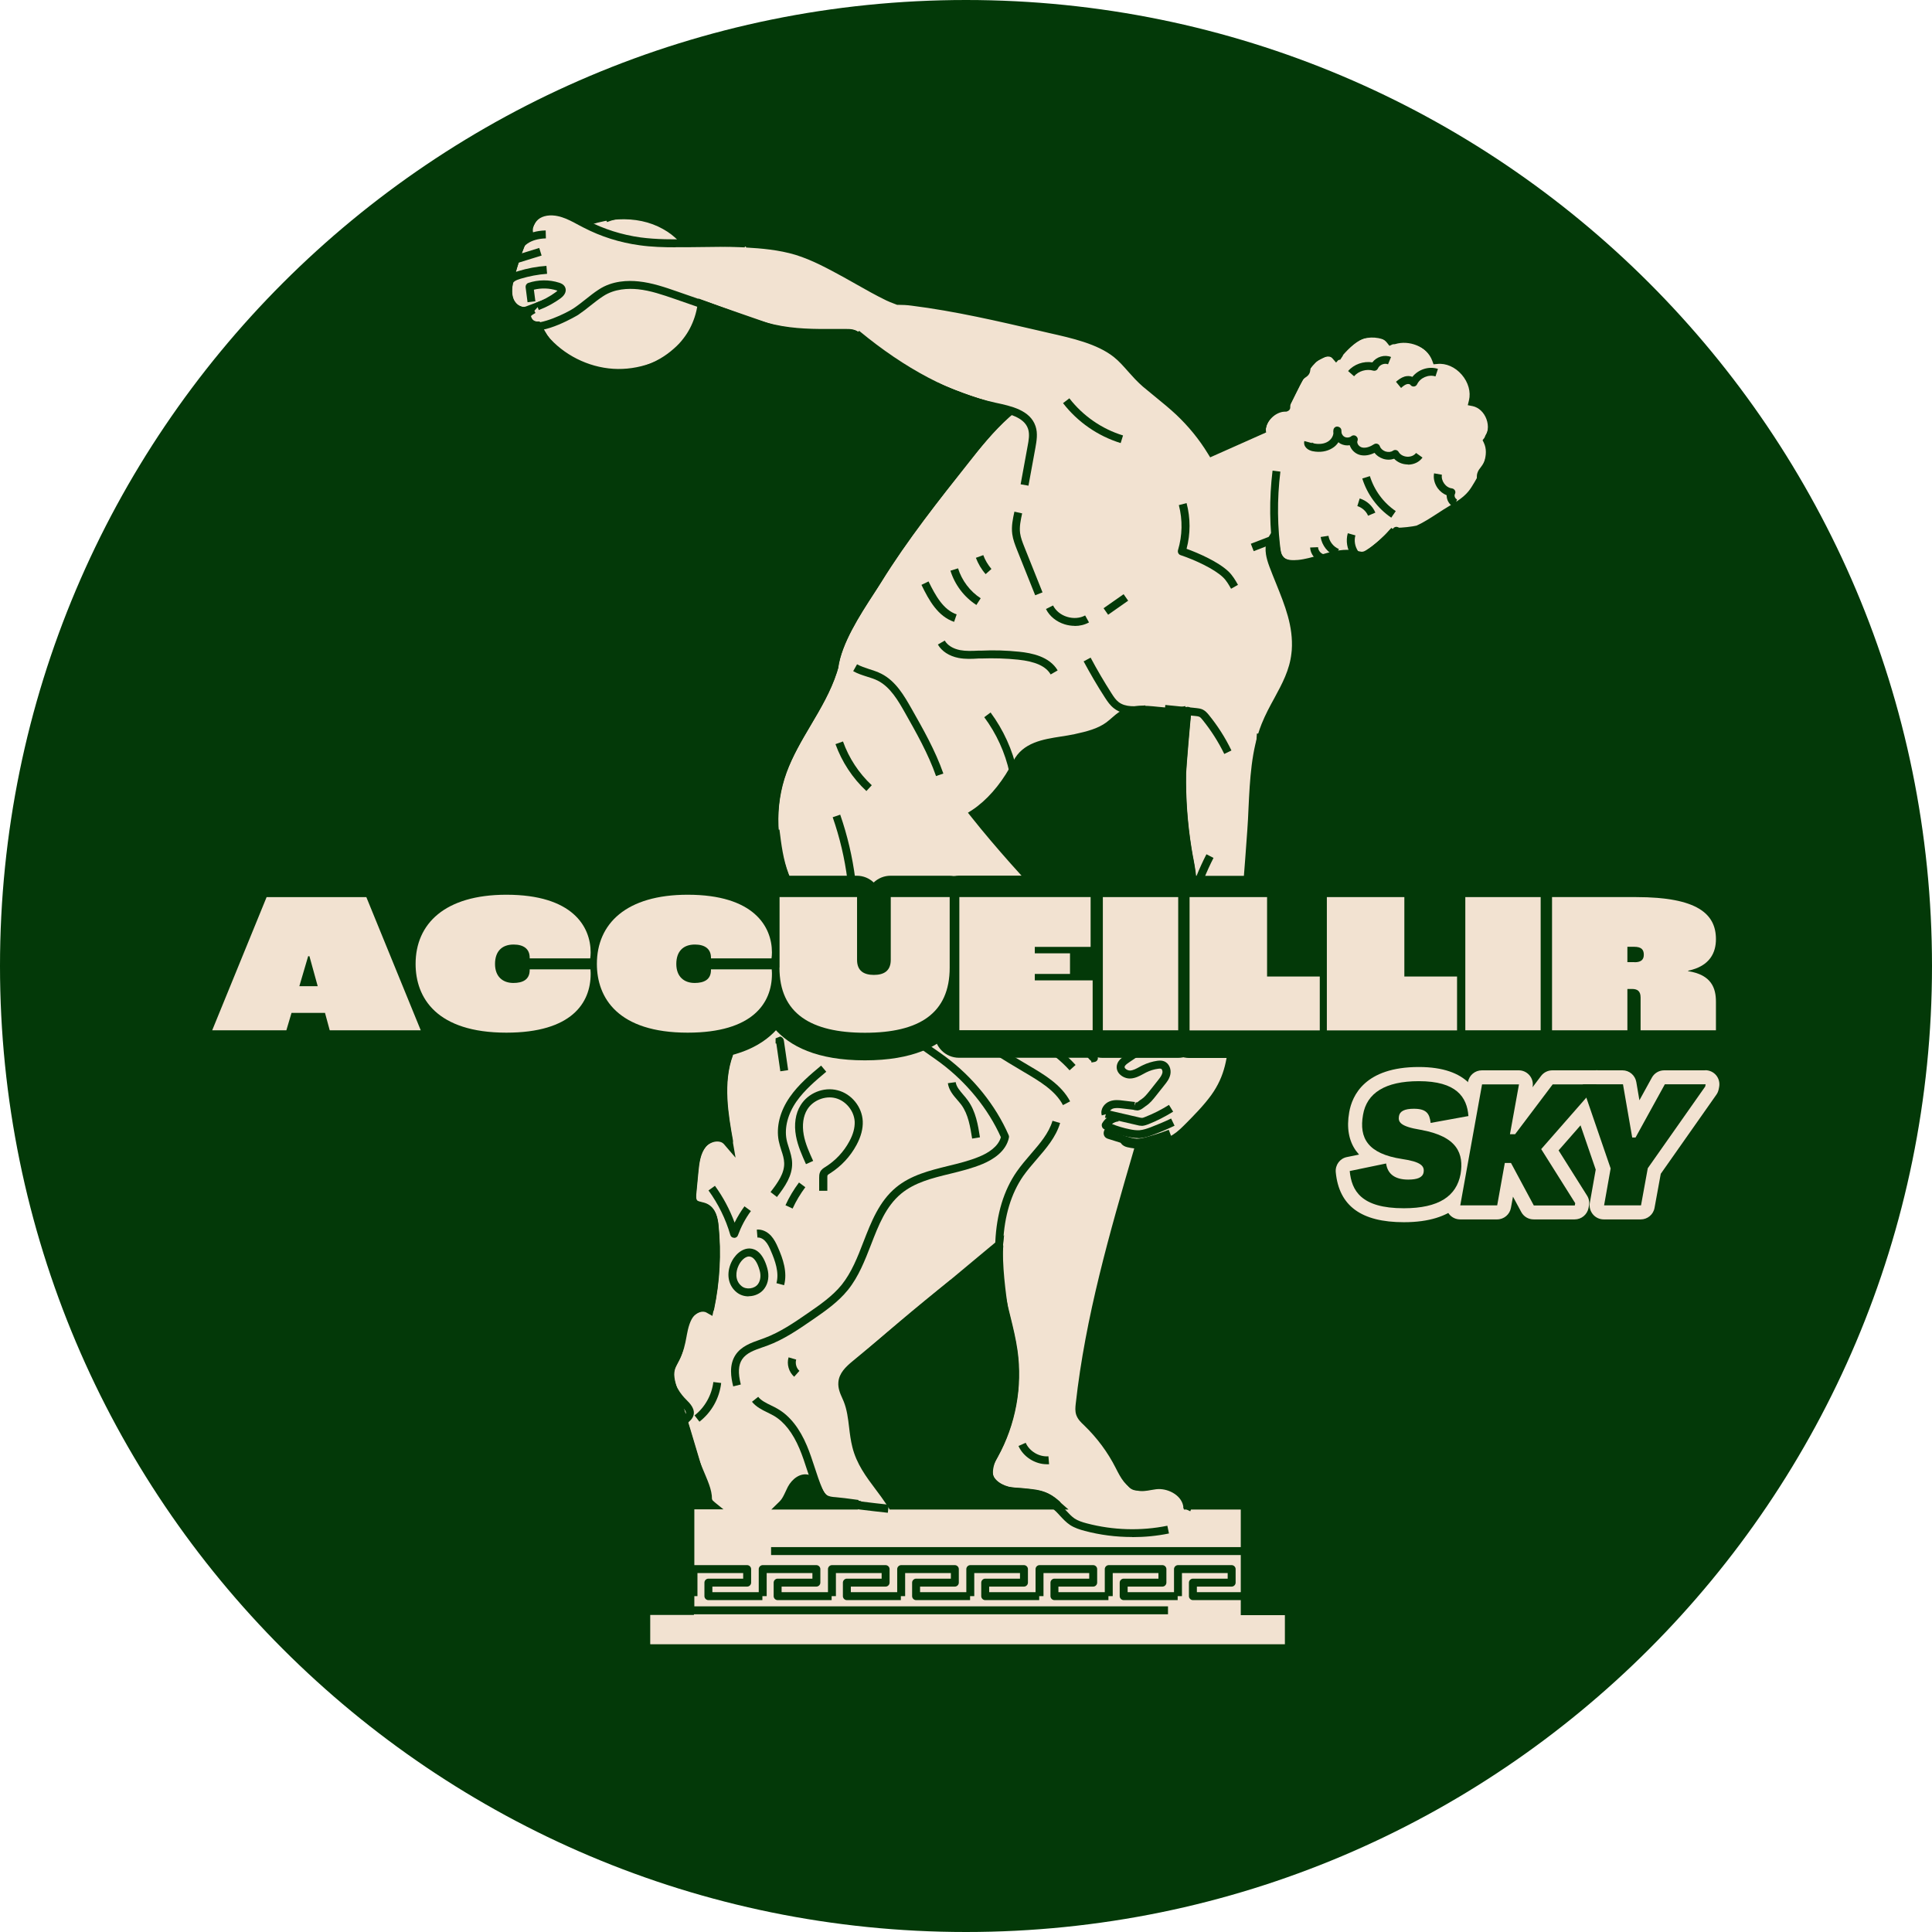 <?xml version="1.0" encoding="UTF-8"?>
<svg id="Capa_1" data-name="Capa 1" xmlns="http://www.w3.org/2000/svg" viewBox="0 0 180 180">
  <defs>
    <style>
      .cls-1 {
        fill: #f2e2d1;
      }

      .cls-2 {
        fill: #033908;
      }
    </style>
  </defs>
  <path class="cls-2" d="m180,90c0,49.71-40.29,90-90,90S0,139.71,0,90,40.29,0,90,0s90,40.29,90,90"/>
  <path class="cls-1" d="m137.31,37.4c.49-1.98-1.4-4.16-3.43-3.95-.6-1.63-2.7-2.51-4.28-1.79-.62-.8-1.85-.91-2.79-.51-.93.4-1.64,1.18-2.32,1.94-.55-.64-1.63-.23-2.23.37-.86.85-1.41,1.95-1.94,3.03-.23.47-.47.94-.7,1.41-1.08.1-2.03,1.03-2.15,2.11-1.51.67-3.01,1.34-4.52,2.01-.01-.02-.02-.03-.03-.05-.83-1.35-1.84-2.59-2.99-3.67-.99-.93-2.08-1.75-3.12-2.64-.24-.21-.47-.43-.69-.67-.67-.72-1.28-1.52-2.02-2.11-1.86-1.48-4.8-1.99-7.05-2.51-3.97-.92-7.96-1.85-12.01-2.35-.43-.06-.88-.09-1.34-.09-.32-.12-.63-.23-.89-.36-1.35-.65-2.64-1.42-3.94-2.14-1.49-.81-2.98-1.63-4.6-2.13-1.52-.46-3.12-.61-4.7-.7-.04,0-.08,0-.12,0-1.84-.1-3.68-.13-5.53-.07-.11-.13-.22-.26-.34-.38-.47-.49-.99-.89-1.56-1.2-1.32-.75-2.87-1.04-4.42-.95-.91.05-1.82.23-2.69.53-.96-.35-1.93-.65-2.92-.89-.52-.13-1.08-.24-1.57-.03-.32.14-.56.39-.76.68t0,0c-.13.2-.24.41-.35.62-.04.09-.08.17-.12.26-.22.46-.43.92-.62,1.4-.21.52-.4,1.04-.58,1.57-.17.52-.33,1.05-.47,1.58-.03.1-.05.21-.08.31-.15.64-.24,1.31-.03,1.93.11.33.34.63.63.83.23.17.5.27.77.27h0c.12,0,.24-.02.36-.06-.04.04-.06.08-.08.13-.01.02-.02.04-.03.06h0c-.16.42.15.98.6,1.15,0,0,.02,0,.03,0,.1.04.19.06.29.07h0s.03,0,.05,0c.1.22.21.44.34.65.16.28.34.55.54.81.72.97,1.67,1.77,2.76,2.31,2.53,1.25,5.68,1.04,8.11-.4.47-.28.92-.6,1.32-.96.36-.31.69-.66.98-1.04.49-.64.86-1.35,1.1-2.11.13-.41.23-.83.29-1.26,1.05.38,2.1.78,3.15,1.16.66.24,1.33.47,2,.7.48.16.96.29,1.43.39,2.27.51,4.42.42,6.87.43.2,0,.4,0,.58.07.14.05.27.14.39.23,1.21.89,2.24,1.97,3.5,2.76,3.17,1.81,6.57,3.18,10.1,4.08.15.04.3.08.45.12-.07.06-.14.12-.22.19-1.46,1.3-2.72,2.87-3.77,4.19-2.91,3.66-5.81,7.34-8.28,11.33-1.16,1.88-3.67,5.29-4.04,8.13-.01.03-.02.06-.03.08-.03.08-.05.16-.07.24-1.07,3.31-3.5,6.05-4.69,9.33-.6,1.63-.85,3.38-.78,5.12.04,1.18.24,2.35.57,3.47.21.73.49,1.53.85,2.27-.65.42-1.32.85-2.06,1.19-3.06,1.41-5.95,3.2-8.58,5.32-.3.24-.61.52-.68.89-.11.63.48,1.14,1.06,1.4.58.26,1.25.45,1.58.99.49.8-.03,1.98.57,2.71.22.27.56.42.77.7.38.5.23,1.22.4,1.82.17.57,1.07.9,1.3.45-.95,2.57-.5,5.43-.03,8.13-.61-.71-1.85-.44-2.44.28-.59.72-.7,1.71-.79,2.64-.06.64-.12,1.27-.18,1.9-.03.35-.05.74.19.99.27.29.73.26,1.08.43.59.28.75,1.03.81,1.68.25,2.56.11,5.15-.42,7.67-.93-.52-2.07.39-2.42,1.4-.35,1.01-.27,2.14-.72,3.1-.16.36-.39.69-.51,1.07-.22.76.07,1.56.33,2.31.46,1.29.85,2.59,1.24,3.9.55,1.85,1.11,3.7,1.66,5.54.1.35.23.72.5.94h-1.93v9.84h-4.11v3.61h60.02v-3.61h-4.11v-9.84h-5.38c-.25-1.24-1.72-2.05-3.01-1.89-.56.07-1.14.27-1.68.12-.81-.22-1.22-1.08-1.6-1.83-.78-1.53-1.81-2.93-3.05-4.12-.24-.23-.5-.47-.61-.79-.09-.27-.06-.55-.03-.83.89-8,3.13-15.78,5.37-23.51.06-.18.11-.37.16-.55,1.32.01,2.59-.24,3.3-.68.5-.31.91-.72,1.32-1.14.84-.85,1.69-1.71,2.38-2.68,1.47-2.04,1.6-3.9,1.85-6.33.27-2.62.52-5.24.75-7.87.32-3.58.61-7.17.86-10.76.22-3.13.12-6.77,1.3-9.73.95-2.37,2.52-4.15,2.81-6.71.01-.1.02-.2.03-.3.2-2.93-1.12-5.31-2.11-7.99-.14-.39-.24-.72-.29-1.03h0c-.06-.41-.04-.75.08-1.07h0c.05-.14.11-.25.18-.38.02.25.04.51.07.75.07.51.19,1.05.57,1.39.43.38,1.07.39,1.66.34,1.65-.15,3.3-1.07,4.9-.93,1.02.09.97.46,2.03-.28.78-.54,1.49-1.21,2.1-1.94-.27.33,1.94.02,2.15-.08,1.06-.47,2.07-1.25,3.07-1.84.7-.42,1.41-.85,1.93-1.47.24-.29.43-.61.62-.93.74-1.25,1.51-2.76.9-4.08.96-1.23.17-3.35-1.36-3.67m-64.37,102.79c.4-.39.58-.98.85-1.48.29-.54.86-1.05,1.45-.88.78.22.85,1.36,1.51,1.82.31.21.7.26,1.07.28.67.06,1.38.16,2.1.25h-6.98Zm10.18,0c-.06-.1-.12-.19-.19-.29-1.12-1.71-2.58-3.09-3.1-5.2-.35-1.42-.28-2.94-.82-4.29-.21-.52-.52-1.04-.47-1.6.06-.69.63-1.21,1.16-1.65,4.18-3.47,8.35-6.94,12.53-10.41h0c.24-.2.48-.4.73-.61-.12,1.12-.13,2.26.03,3.44.27,2.13,1.01,4.18,1.31,6.3.47,3.31-.17,6.77-1.79,9.69-.27.48-.57.98-.56,1.53.02,1.09,1.21,1.77,2.29,1.93,1.07.16,2.22.03,3.2.52.33.16.62.39.89.63h-15.21Zm27.47-55.26c-.75,3.9-.74,7.95.01,11.85-.79-.02-1.59.03-2.37.15-.18-.92-.76-1.77-1.33-2.54-4.91-6.54-11.03-12.17-16.09-18.55.15-.1.33-.22.55-.4,1.43-1.11,2.6-2.71,3.41-4.31.99-1.96,3.47-1.85,5.41-2.28,1.1-.24,2.23-.51,3.14-1.18.11-.09.22-.17.33-.26.31-.27.61-.56.97-.77,1.73-1.01,4,.19,5.91-.43-.07.02-.51,5.4-.51,5.81-.04,2.36.13,4.72.51,7.05.04.23.08.47.12.7.16.86.34,1.73.33,2.61-.01.85-.21,1.7-.37,2.54"/>
  <path class="cls-2" d="m120.61,154.09h-60.92v-4.51h4.11v-9.84h1.56c-.05-.12-.08-.24-.12-.36-.48-1.61-.96-3.21-1.44-4.82l-.28-.93c-.36-1.21-.74-2.46-1.17-3.67-.29-.81-.6-1.7-.34-2.59.09-.29.22-.53.34-.76.06-.12.13-.24.19-.36.22-.48.3-1.02.38-1.58.07-.49.15-.99.32-1.48.27-.78.91-1.46,1.62-1.73.3-.11.6-.15.89-.11.44-2.33.55-4.7.31-7.04-.07-.75-.25-1.17-.56-1.32-.09-.05-.22-.08-.35-.11-.27-.06-.61-.14-.87-.42-.39-.42-.33-1.02-.3-1.34l.18-1.9c.08-.86.19-2.03.89-2.88.43-.52,1.11-.86,1.79-.86.15,0,.27.01.4.03-.35-2.07-.63-4.45-.04-6.67-.43-.1-.91-.44-1.06-.95-.08-.28-.1-.55-.12-.82-.03-.35-.05-.66-.21-.86-.07-.09-.19-.18-.31-.28-.15-.11-.31-.24-.45-.41-.41-.5-.42-1.13-.42-1.68,0-.42-.01-.81-.18-1.08-.2-.32-.61-.49-1.05-.68-.11-.05-.22-.09-.32-.14-.74-.34-1.48-1.01-1.32-1.9.11-.56.56-.94.84-1.16,2.66-2.15,5.58-3.96,8.67-5.38.58-.27,1.12-.59,1.68-.94-.26-.59-.5-1.25-.71-1.98-.35-1.17-.54-2.37-.59-3.58-.07-1.85.2-3.63.81-5.29.58-1.6,1.46-3.09,2.31-4.52.9-1.53,1.83-3.11,2.38-4.79l.08-.24s0-.03.01-.05c.34-2.45,2.12-5.2,3.43-7.21.25-.38.48-.73.67-1.04,2.51-4.07,5.46-7.78,8.31-11.37.88-1.11,2.06-2.59,3.41-3.88-3.45-.92-6.77-2.27-9.86-4.04-.79-.49-1.48-1.08-2.15-1.65-.45-.38-.92-.78-1.4-1.14-.11-.08-.2-.14-.27-.17-.11-.04-.26-.04-.42-.04h-.97c-2.05,0-3.99,0-6.01-.44-.5-.11-.99-.25-1.47-.4-.67-.22-1.34-.46-2.01-.7-.47-.17-.94-.35-1.42-.52-.41-.15-.82-.3-1.23-.45-.06.26-.13.53-.21.79-.27.83-.66,1.58-1.17,2.24-.3.39-.65.76-1.04,1.1-.41.37-.88.71-1.39,1.01-2.59,1.53-5.94,1.69-8.54.41-1.13-.56-2.14-1.4-2.92-2.44-.22-.28-.41-.57-.57-.86-.09-.15-.17-.31-.26-.47-.04,0-.08-.02-.11-.03h-.03l-.12-.06c-.5-.19-.85-.72-.88-1.24-.27-.04-.54-.16-.79-.33-.37-.26-.65-.64-.79-1.05-.26-.76-.13-1.56.01-2.18l.08-.32c.14-.54.3-1.08.48-1.61.18-.54.37-1.07.59-1.6.2-.48.4-.96.63-1.42l.12-.25c.1-.21.23-.45.38-.68l.05-.07c.22-.35.54-.63.91-.79.6-.25,1.24-.15,1.86,0,.94.23,1.88.52,2.82.85.88-.29,1.77-.45,2.66-.5,1.71-.1,3.32.25,4.67,1.01.62.35,1.18.78,1.66,1.28.07.08.15.16.22.24,1.79-.05,3.59-.02,5.35.08l.09.46.03-.45c1.46.08,3.18.23,4.8.72,1.66.51,3.2,1.34,4.68,2.16.39.21.76.42,1.14.64.91.51,1.85,1.04,2.79,1.5.2.1.44.19.68.28l.1.04c.42,0,.86.03,1.31.09,4.11.51,8.15,1.45,12.05,2.36l.85.19c2.19.49,4.66,1.04,6.37,2.41.54.43,1.01.97,1.47,1.49.2.22.39.45.6.66.23.25.45.46.66.63.39.33.78.65,1.17.97.66.53,1.33,1.08,1.97,1.68,1.11,1.05,2.08,2.22,2.89,3.48l3.94-1.76c.24-1.09,1.17-1.99,2.26-2.21l.59-1.2c.52-1.05,1.1-2.24,2.03-3.15.53-.52,1.26-.84,1.87-.82.23,0,.44.06.62.16.61-.67,1.3-1.36,2.2-1.74.96-.41,2.27-.38,3.09.39.8-.27,1.72-.22,2.56.13.84.35,1.52.97,1.89,1.73.99,0,1.99.49,2.71,1.32.7.81,1.04,1.82.94,2.78.68.28,1.23.87,1.52,1.65.31.84.24,1.71-.17,2.39.5,1.39-.19,2.86-1.02,4.26-.21.35-.41.68-.66.98-.58.7-1.36,1.16-2.05,1.58-.33.2-.67.42-1,.64-.68.44-1.38.9-2.12,1.23-.02,0-1.43.37-2.23.24-.59.67-1.25,1.26-1.95,1.74-.85.58-1.16.59-1.74.46-.15-.03-.33-.08-.59-.1-.84-.07-1.71.18-2.63.45-.71.2-1.44.42-2.18.48-.55.05-1.23.05-1.77-.29.16.43.33.85.5,1.27.86,2.13,1.68,4.15,1.51,6.58l-.03.28c-.19,1.78-.96,3.19-1.7,4.55-.4.74-.81,1.5-1.14,2.32-.9,2.27-1.03,4.95-1.15,7.55-.03.7-.07,1.38-.11,2.04-.26,3.57-.55,7.19-.87,10.77-.24,2.63-.49,5.25-.75,7.87l-.03.33c-.24,2.33-.43,4.17-1.9,6.22-.74,1.02-1.64,1.93-2.43,2.73-.42.43-.86.87-1.4,1.2-.71.44-1.89.71-3.2.74l-.07.23c-2.19,7.56-4.46,15.38-5.35,23.43-.02.24-.05.46,0,.64.07.2.26.38.46.57,1.32,1.26,2.37,2.69,3.17,4.27l.04.08c.34.67.69,1.36,1.28,1.52.3.08.64.02,1.01-.05.17-.03.34-.06.5-.08,1.32-.16,2.92.55,3.41,1.89h5.49v9.84h4.11v4.51Zm-60.02-.9h59.12v-2.71h-4.11v-9.84h-5.3l-.07-.36c-.21-1.03-1.5-1.66-2.52-1.53-.15.02-.3.05-.45.07-.43.08-.92.17-1.41.03-.97-.26-1.46-1.22-1.85-1.98l-.04-.08c-.75-1.49-1.75-2.83-2.96-4-.29-.27-.59-.56-.73-.97-.12-.36-.08-.71-.05-1.01.9-8.14,3.18-16,5.39-23.59l.25-.88h.34c1.27,0,2.44-.22,3.06-.61.45-.28.83-.66,1.24-1.07.77-.78,1.64-1.66,2.34-2.62,1.33-1.85,1.5-3.5,1.73-5.78l.03-.33c.27-2.62.52-5.24.75-7.86.32-3.57.61-7.19.86-10.75.05-.65.08-1.33.11-2.02.13-2.67.26-5.44,1.22-7.85.35-.87.77-1.65,1.19-2.41.73-1.35,1.42-2.62,1.59-4.18l.03-.29c.15-2.22-.63-4.14-1.45-6.18-.22-.53-.43-1.07-.64-1.62-.16-.43-.26-.79-.31-1.11-.07-.45-.05-.85.07-1.22l.03-.09c.06-.16.13-.3.23-.46l.74-1.17.09,1.39c.01.24.03.48.07.71.06.42.15.88.42,1.12.31.27.84.27,1.32.23.66-.06,1.34-.26,2.01-.45.96-.28,1.96-.57,2.96-.48.31.03.53.08.71.12.35.08.42.1,1.02-.32.73-.5,1.4-1.13,2.01-1.86l.35.29.41-.08c-.05-.16-.18-.23-.22-.24.27.06,1.57-.11,1.81-.18.65-.29,1.32-.73,1.97-1.15.35-.23.69-.45,1.03-.65.66-.39,1.34-.8,1.82-1.38.21-.25.38-.54.56-.84.77-1.29,1.4-2.61.89-3.69l-.12-.25.17-.22c.35-.44.42-1.11.19-1.74-.23-.63-.72-1.09-1.28-1.21l-.46-.09.11-.45c.19-.79-.06-1.68-.67-2.39s-1.47-1.09-2.28-1l-.35.03-.12-.33c-.24-.66-.8-1.21-1.52-1.52-.73-.31-1.51-.31-2.15-.02l-.32.15-.22-.28c-.5-.65-1.54-.68-2.25-.37-.85.36-1.52,1.11-2.16,1.83l-.34.38-.34-.39c-.09-.11-.21-.16-.37-.17-.35-.02-.85.22-1.2.56-.82.81-1.37,1.93-1.86,2.91l-.81,1.64-.25.02c-.86.08-1.65.85-1.75,1.72l-.03.26-5.12,2.28-.21-.34c-.83-1.36-1.82-2.56-2.95-3.63-.61-.57-1.27-1.11-1.92-1.64-.4-.32-.8-.65-1.19-.98-.23-.2-.47-.43-.73-.7-.21-.22-.41-.45-.62-.68-.45-.51-.88-1-1.36-1.38-1.55-1.23-3.92-1.76-6.01-2.23l-.86-.2c-3.89-.9-7.9-1.84-11.96-2.35-.44-.06-.87-.08-1.28-.08h-.08s-.26-.1-.26-.1c-.27-.1-.52-.2-.75-.31-.97-.47-1.92-1.01-2.84-1.53-.37-.21-.75-.42-1.12-.63-1.45-.79-2.94-1.61-4.51-2.09-1.53-.46-3.18-.6-4.59-.68l-.09-.46-.03.45c-1.81-.1-3.65-.12-5.49-.07h-.22s-.14-.17-.14-.17c-.1-.12-.2-.24-.31-.35-.42-.44-.91-.82-1.46-1.12-1.2-.68-2.64-.98-4.18-.9-.86.05-1.72.22-2.57.5l-.15.05-.15-.05c-.95-.35-1.92-.64-2.87-.88-.43-.11-.92-.21-1.29-.05-.2.09-.39.26-.56.52l-.06.07c-.07.12-.17.31-.27.51l-.11.24c-.22.46-.42.92-.61,1.38-.21.5-.4,1.02-.57,1.54-.17.51-.32,1.03-.46,1.56l-.08.3c-.12.52-.22,1.13-.04,1.67.08.24.25.46.47.61.25.18.52.22.71.15l1.76-.66-1.31,1.45c-.03.15.11.42.31.52l.07.03c.07.03.12.04.18.05h.29l.13.27c.1.21.2.42.32.61.15.26.32.51.51.77.69.93,1.59,1.68,2.6,2.18,2.33,1.15,5.34,1,7.68-.38.46-.27.88-.58,1.25-.91.35-.3.66-.63.92-.98.45-.58.79-1.24,1.03-1.97.13-.4.22-.79.27-1.18l.08-.55.52.19c.58.21,1.16.42,1.74.64.47.17.94.35,1.41.52.66.24,1.32.47,1.99.69.45.15.92.28,1.39.38,1.92.43,3.73.43,5.81.42h.97c.19,0,.48,0,.74.1.19.07.33.17.47.27.53.39,1.01.8,1.47,1.19.67.58,1.31,1.12,2.03,1.57,3.11,1.77,6.47,3.13,9.98,4.03.15.04.31.08.46.12l.82.22-.85.73c-1.47,1.31-2.77,2.94-3.71,4.14-2.83,3.57-5.76,7.26-8.25,11.28-.19.31-.43.67-.68,1.06-1.27,1.95-3,4.62-3.3,6.89l-.12.41c-.57,1.77-1.53,3.39-2.46,4.96-.83,1.4-1.68,2.85-2.24,4.37-.57,1.55-.82,3.22-.76,4.95.04,1.13.23,2.26.55,3.36.24.83.52,1.57.82,2.2l.17.36-.33.22c-.72.46-1.37.87-2.12,1.22-3.03,1.39-5.88,3.17-8.48,5.27-.24.2-.48.41-.52.62-.06.35.37.72.8.91.1.04.2.09.3.13.53.22,1.13.47,1.48,1.04.3.49.3,1.05.31,1.54,0,.46.01.86.22,1.12.07.09.18.17.3.26.16.12.34.26.48.45.32.42.35.91.39,1.34.02.23.03.45.09.63.03.09.13.2.26.27.13.07.22.07.25.06l.78.4c-.94,2.55-.42,5.51,0,7.9l.28,1.62-1.07-1.25c-.19-.22-.45-.26-.64-.26-.4,0-.85.22-1.1.53-.48.6-.6,1.44-.69,2.4l-.18,1.9c-.02.18-.05.52.07.64.07.08.24.12.41.16.17.04.35.08.54.17.81.39.99,1.35,1.06,2.04.26,2.6.12,5.23-.43,7.81l-.13.6-.53-.3c-.2-.12-.44-.12-.69-.03-.46.17-.9.66-1.09,1.18-.14.41-.21.85-.28,1.32-.09.61-.18,1.23-.46,1.82-.06.14-.14.28-.21.42-.11.21-.21.4-.27.6-.18.61.07,1.31.31,2,.45,1.26.83,2.52,1.19,3.74l.28.93c.48,1.61.96,3.22,1.44,4.82.09.29.18.58.35.72l.99.8h-2.75v9.84h-4.11v2.71Zm38.96-12.55h-16.66l-.13-.22c-.05-.09-.11-.18-.18-.27-.32-.48-.66-.94-1-1.39-.87-1.16-1.78-2.36-2.17-3.95-.15-.6-.23-1.22-.3-1.82-.1-.85-.2-1.66-.5-2.41-.04-.1-.09-.2-.13-.3-.2-.44-.42-.94-.37-1.51.07-.84.69-1.43,1.32-1.95l.93-.77c3.87-3.21,7.74-6.43,11.6-9.65l1.59-1.32-.12,1.11c-.13,1.15-.12,2.25.02,3.33.14,1.07.4,2.15.66,3.19.25,1.01.5,2.05.65,3.11.48,3.41-.17,6.95-1.84,9.97l-.05.09c-.23.42-.45.82-.45,1.21.01.79.99,1.36,1.9,1.49.33.05.67.07,1,.09.78.05,1.59.1,2.33.47.4.2.74.48.99.7l.9.79Zm-16.16-.9h13.24c-.42-.1-.88-.13-1.36-.16-.36-.02-.72-.05-1.08-.1-1.27-.18-2.65-1-2.67-2.37-.01-.63.29-1.18.56-1.66l.05-.09c1.58-2.85,2.19-6.19,1.74-9.41-.14-1.01-.39-2.03-.64-3.02-.26-1.07-.53-2.17-.68-3.29-.11-.82-.14-1.63-.11-2.47l-.04.03c-3.83,3.18-7.65,6.36-11.48,9.54l-.93.77c-.5.42-.96.84-1,1.34-.03.33.13.69.29,1.06.05.11.1.22.14.33.34.86.45,1.76.56,2.63.07.6.14,1.16.28,1.72.35,1.42,1.16,2.49,2.02,3.63.34.46.7.93,1.03,1.43.02.03.04.06.06.09Zm-3.45.9h-8.08l.79-.77c.22-.22.37-.54.53-.88.08-.16.15-.33.23-.48.39-.72,1.15-1.33,1.97-1.1.62.18.89.7,1.14,1.17.15.29.3.57.5.71.21.14.52.18.85.2.55.05,1.11.12,1.68.2l.44.06-.06.9Zm-6.12-.9h2.38c-.2-.23-.34-.5-.47-.75-.21-.41-.36-.66-.59-.72-.32-.09-.72.27-.93.66-.07.14-.14.28-.21.43-.06.13-.12.25-.18.38Zm34.08-42.3l-.08-.43c-.16-.82-.7-1.62-1.25-2.36-2.64-3.51-5.68-6.82-8.62-10.02-2.52-2.74-5.12-5.57-7.46-8.52l-.31-.39.42-.27c.14-.09.31-.21.51-.37,1.26-.98,2.42-2.45,3.29-4.16.89-1.75,2.78-2.04,4.45-2.3.43-.07.86-.13,1.26-.22,1.15-.25,2.17-.51,2.97-1.1.1-.08.2-.16.31-.25l.15-.13c.27-.24.55-.48.88-.68,1.07-.63,2.28-.51,3.46-.39.91.09,1.77.18,2.54-.07h0s0,0,0,0l.14.43.42.13c-.09.4-.48,5.31-.49,5.69-.04,2.33.13,4.67.5,6.97.03.2.07.41.1.61l.08.43c.14.76.29,1.54.27,2.34,0,.75-.15,1.49-.29,2.2l-.08.42c-.73,3.82-.73,7.86.01,11.68l.11.55-.56-.02c-.78-.02-1.55.03-2.29.15l-.43.07Zm-16.42-21.51c2.24,2.79,4.72,5.49,7.12,8.1,2.96,3.22,6.02,6.54,8.68,10.09.53.71,1.05,1.48,1.31,2.31.49-.06.99-.1,1.5-.1-.66-3.77-.63-7.72.09-11.48l.08-.42c.14-.7.27-1.37.28-2.04,0-.71-.12-1.42-.26-2.17l-.08-.44c-.04-.21-.07-.42-.11-.63-.38-2.35-.55-4.75-.51-7.13,0-.05.1-3.46.44-5.22-.74.11-1.5.03-2.24-.04-1.08-.11-2.09-.21-2.91.27-.26.15-.49.36-.74.57l-.16.14c-.12.1-.23.19-.34.28-.95.71-2.07.99-3.32,1.26-.42.09-.87.16-1.32.23-1.6.24-3.11.48-3.78,1.81-.92,1.82-2.18,3.41-3.54,4.46-.06.05-.12.09-.18.14Z"/>
  <path class="cls-2" d="m120.28,154.01h-60.02c-.2,0-.37-.17-.37-.37v-3.61c0-.2.17-.37.37-.37h3.74v-9.47c0-.2.17-.37.37-.37h1.23c-.07-.15-.12-.31-.16-.46l-1.73-5.79c-.36-1.2-.73-2.44-1.16-3.64-.28-.8-.59-1.67-.34-2.54.08-.28.21-.52.34-.75.07-.12.13-.24.19-.37.22-.49.3-1.03.39-1.61.07-.48.15-.98.31-1.47.26-.76.88-1.42,1.57-1.68.32-.12.63-.15.93-.09.45-2.36.57-4.76.33-7.14-.08-.78-.27-1.22-.6-1.39-.1-.05-.23-.08-.37-.11-.28-.07-.59-.14-.83-.4-.37-.39-.31-.97-.28-1.28l.18-1.9c.08-.85.19-2,.87-2.84.41-.51,1.07-.83,1.73-.83.18,0,.34.02.5.06-.36-2.11-.67-4.56-.04-6.84-.43-.07-.93-.4-1.09-.91-.08-.27-.1-.54-.12-.8-.03-.37-.05-.68-.22-.9-.08-.1-.2-.2-.33-.29-.14-.11-.3-.23-.44-.4-.39-.48-.4-1.09-.41-1.63,0-.43-.01-.83-.19-1.12-.21-.34-.64-.52-1.09-.71-.11-.05-.22-.09-.32-.14-.72-.33-1.43-.97-1.27-1.81.09-.49.47-.83.81-1.11,2.65-2.14,5.57-3.95,8.66-5.37.61-.28,1.16-.61,1.75-.99-.27-.6-.51-1.28-.73-2.03-.34-1.16-.54-2.36-.59-3.56-.07-1.84.2-3.61.81-5.26.58-1.6,1.46-3.08,2.3-4.51.9-1.53,1.84-3.11,2.38-4.8l.07-.24s.01-.04.02-.06c.33-2.44,2.12-5.18,3.42-7.19.25-.38.48-.74.67-1.04,2.51-4.06,5.46-7.77,8.3-11.36.9-1.14,2.12-2.67,3.51-3.97-3.5-.91-6.85-2.28-9.98-4.07-.78-.49-1.47-1.08-2.14-1.64-.45-.38-.92-.78-1.4-1.14-.12-.08-.21-.15-.29-.18-.13-.05-.28-.05-.45-.05h-.97c-2.05,0-3.98,0-5.99-.44-.49-.11-.99-.24-1.46-.4-.67-.22-1.34-.46-2.01-.7-.48-.17-.96-.35-1.44-.53-.43-.16-.87-.32-1.3-.48-.06.29-.14.58-.23.88-.26.82-.65,1.56-1.16,2.22-.3.39-.65.76-1.03,1.09-.41.37-.87.71-1.38,1.01-2.57,1.52-5.89,1.68-8.46.41-1.12-.55-2.12-1.39-2.89-2.42-.21-.28-.4-.57-.56-.85-.1-.16-.19-.33-.27-.5-.07-.02-.14-.04-.21-.06-.03,0-.06-.02-.08-.03-.5-.19-.84-.73-.84-1.24-.28-.03-.56-.14-.82-.33-.35-.25-.63-.62-.76-1.01-.26-.74-.13-1.53.01-2.14l.08-.31c.14-.54.3-1.08.48-1.61.18-.55.38-1.08.59-1.59.19-.48.4-.95.63-1.42l.1-.21c.11-.24.24-.49.4-.72.27-.4.57-.67.92-.82.58-.25,1.21-.14,1.81,0,.94.23,1.9.52,2.83.86.88-.29,1.77-.46,2.66-.51,1.69-.1,3.29.25,4.62,1,.62.34,1.17.77,1.65,1.27.08.08.16.17.24.26,1.8-.05,3.61-.02,5.38.08l.1.38.02-.37c1.46.08,3.17.23,4.78.72,1.65.5,3.18,1.34,4.66,2.15.39.21.77.43,1.14.64.91.51,1.84,1.04,2.79,1.5.21.1.44.19.69.28l.12.04c.42,0,.87.03,1.32.09,4.1.51,8.14,1.45,12.05,2.36l.86.19c2.18.49,4.65,1.04,6.34,2.39.54.43,1.01.96,1.46,1.48.2.22.39.45.6.66.24.25.45.46.66.64.39.33.78.65,1.17.97.65.53,1.33,1.08,1.96,1.68,1.12,1.06,2.1,2.24,2.91,3.53l4.05-1.8c.22-1.09,1.15-2,2.24-2.2l.61-1.24c.51-1.04,1.1-2.23,2.02-3.13.51-.51,1.23-.82,1.81-.8.24,0,.45.07.64.18.61-.68,1.31-1.38,2.21-1.77.95-.4,2.24-.37,3.03.41.79-.28,1.71-.24,2.55.12.84.35,1.51.98,1.87,1.73.97-.01,1.98.46,2.7,1.3.7.81,1.03,1.83.92,2.78.69.26,1.25.84,1.53,1.62.31.83.24,1.69-.18,2.35.51,1.37-.17,2.84-1,4.22-.21.34-.4.67-.65.97-.57.69-1.35,1.15-2.03,1.56-.33.2-.67.42-1.01.64-.68.44-1.38.9-2.1,1.22-.02,0-1.48.36-2.23.23-.6.68-1.25,1.27-1.96,1.76-.82.57-1.11.57-1.67.44-.15-.04-.34-.08-.6-.1-.85-.07-1.73.18-2.66.45-.7.2-1.43.41-2.17.48-.62.05-1.39.05-1.93-.43.19.52.4,1.03.6,1.53.86,2.12,1.67,4.13,1.5,6.54l-.02.25c-.2,1.79-.96,3.19-1.69,4.55-.4.74-.82,1.51-1.14,2.33-.91,2.28-1.04,4.98-1.16,7.58-.03.69-.07,1.38-.11,2.04-.26,3.61-.55,7.23-.87,10.76-.24,2.63-.49,5.25-.75,7.87l-.03.33c-.24,2.32-.42,4.15-1.88,6.18-.73,1.02-1.63,1.92-2.42,2.72-.42.43-.86.86-1.39,1.19-.71.44-1.9.71-3.22.73l-.08.29c-2.19,7.56-4.46,15.38-5.36,23.45-.03.25-.05.48.01.67.07.22.27.4.48.6,1.31,1.26,2.36,2.68,3.16,4.25l.04.08c.35.68.71,1.39,1.33,1.56.32.09.67.02,1.05-.05.17-.03.33-.06.5-.08,1.31-.16,2.89.56,3.34,1.89h5.1c.2,0,.37.17.37.37v9.47h3.74c.2,0,.37.17.37.37v3.61c0,.2-.17.37-.37.37Zm-59.65-.74h59.28v-2.87h-3.74c-.2,0-.37-.17-.37-.37v-9.47h-5.01c-.18,0-.33-.12-.36-.3-.21-1.07-1.56-1.73-2.61-1.6-.15.02-.3.05-.45.07-.44.08-.9.17-1.38.03-.94-.25-1.41-1.19-1.79-1.94l-.04-.08c-.76-1.5-1.76-2.85-2.98-4.02-.29-.27-.57-.54-.71-.94-.11-.34-.08-.68-.05-.98.9-8.13,3.18-15.99,5.38-23.58l.16-.55c.04-.16.19-.27.36-.27.03,0,.05,0,.08,0,1.25,0,2.4-.24,3.03-.63.46-.28.84-.67,1.25-1.08.78-.79,1.65-1.67,2.35-2.64,1.34-1.86,1.52-3.61,1.75-5.82l.03-.33c.27-2.62.52-5.24.75-7.86.31-3.53.6-7.14.86-10.75.05-.65.08-1.33.11-2.02.13-2.67.26-5.43,1.21-7.82.34-.86.77-1.65,1.18-2.41.73-1.35,1.43-2.63,1.6-4.21l.03-.29c.15-2.24-.63-4.17-1.45-6.21-.21-.53-.43-1.07-.64-1.62-.16-.42-.26-.77-.31-1.1-.07-.46-.04-.86.08-1.22,0-.01,0-.03.01-.04.06-.15.13-.29.22-.44.09-.14.25-.2.4-.16.16.04.27.18.28.34.01.24.04.48.07.72.06.43.15.9.45,1.17.33.29.88.29,1.38.25.66-.06,1.36-.26,2.03-.45.96-.28,1.95-.56,2.93-.47.31.03.52.08.7.12.36.08.45.11,1.09-.33.74-.51,1.42-1.14,2.02-1.88.13-.16.36-.18.52-.05.02.02.04.04.06.06.43.01,1.52-.13,1.72-.2.66-.3,1.34-.74,1.99-1.16.35-.23.69-.45,1.03-.65.63-.38,1.35-.81,1.84-1.39.21-.26.39-.55.58-.86.77-1.3,1.41-2.64.89-3.75-.06-.13-.04-.27.04-.38.37-.47.44-1.15.2-1.82-.24-.66-.75-1.14-1.34-1.26-.1-.02-.18-.08-.24-.16-.05-.08-.07-.19-.05-.29.2-.82-.06-1.74-.69-2.47-.63-.73-1.51-1.12-2.35-1.03-.17.01-.33-.08-.38-.24-.25-.68-.82-1.25-1.57-1.56-.75-.31-1.55-.32-2.22-.02-.16.07-.34.02-.44-.11-.53-.68-1.6-.71-2.35-.39-.87.37-1.54,1.12-2.19,1.85-.07.08-.16.14-.28.12-.11,0-.21-.05-.28-.13-.11-.12-.25-.19-.43-.2-.38-.01-.89.22-1.26.58-.83.82-1.36,1.89-1.87,2.93l-.7,1.41c-.06.12-.17.19-.3.2-.92.09-1.72.87-1.82,1.79-.01.13-.1.24-.22.3l-4.52,2.01c-.17.08-.37.01-.47-.15-.84-1.36-1.82-2.57-2.96-3.65-.61-.58-1.28-1.12-1.92-1.64-.4-.32-.8-.65-1.19-.98-.23-.2-.47-.42-.72-.7-.21-.22-.41-.45-.61-.68-.45-.51-.88-1-1.37-1.39-1.56-1.25-3.94-1.78-6.04-2.25l-.86-.19c-3.89-.9-7.91-1.84-11.97-2.35-.44-.06-.89-.09-1.29-.08-.08,0-.09,0-.14-.02l-.18-.07c-.27-.1-.52-.2-.75-.31-.97-.47-1.91-1-2.83-1.52-.38-.21-.75-.42-1.13-.63-1.45-.8-2.95-1.62-4.53-2.1-1.54-.46-3.2-.61-4.61-.69h-.12c-1.81-.11-3.66-.13-5.5-.08-.13,0-.23-.05-.3-.14-.1-.12-.2-.24-.31-.36-.43-.45-.92-.83-1.48-1.14-1.21-.68-2.68-1-4.22-.91-.86.05-1.73.22-2.59.51-.08.03-.17.03-.25,0-.95-.35-1.92-.65-2.88-.88-.44-.11-.94-.21-1.34-.05-.22.09-.41.27-.6.55-.13.19-.23.39-.33.59l-.11.24c-.22.46-.42.92-.61,1.39-.2.5-.39,1.02-.57,1.55-.17.52-.32,1.04-.46,1.56l-.08.31c-.13.53-.23,1.16-.03,1.72.09.25.27.49.49.65.27.19.58.24.79.16.16-.06.34,0,.44.14.1.14.08.33-.03.46,0,0-.04.06-.04.07,0,0,0,.01,0,.02-.06.21.13.54.38.65.01,0,.03,0,.04.01.08.03.14.05.2.05.14,0,.29.09.35.22.1.21.2.42.32.62.15.26.32.52.51.78.7.94,1.61,1.7,2.63,2.2,2.35,1.16,5.4,1.01,7.76-.38.46-.27.89-.58,1.26-.92.35-.3.66-.64.93-.99.45-.59.81-1.26,1.04-1.99.13-.4.22-.8.28-1.2.02-.11.08-.21.17-.27.09-.06.21-.07.32-.03.57.21,1.15.42,1.72.63.48.18.95.35,1.43.53.66.24,1.32.47,1.99.69.45.15.92.28,1.39.38,1.93.43,3.74.43,5.83.42h.97c.22,0,.46,0,.71.09.18.06.32.17.45.26.53.39,1.01.8,1.47,1.19.68.58,1.32,1.12,2.04,1.57,3.12,1.78,6.49,3.14,10,4.04l.46.12c.13.04.23.14.26.28.03.13-.02.27-.12.36l-.21.18c-1.47,1.31-2.77,2.95-3.72,4.15-2.83,3.57-5.77,7.27-8.25,11.29-.19.31-.43.67-.68,1.06-1.27,1.96-3.01,4.64-3.31,6.92,0,.03-.01.07-.03.1l-.09.3c-.57,1.76-1.52,3.38-2.45,4.95-.83,1.4-1.68,2.86-2.24,4.39-.57,1.56-.83,3.23-.76,4.98.04,1.14.23,2.27.56,3.38.24.84.52,1.58.82,2.21.08.17.02.37-.13.47-.71.46-1.36.87-2.11,1.21-3.03,1.4-5.89,3.17-8.5,5.28-.25.2-.5.43-.55.67-.07.39.37.78.85,1,.1.04.2.09.3.13.52.21,1.1.46,1.44,1.01.29.47.29,1.02.3,1.5,0,.48.01.89.24,1.17.08.1.19.18.31.28.15.12.33.25.47.43.3.4.34.87.37,1.29.02.23.04.45.09.65.04.14.2.29.39.36.13.05.21.04.23.03.09-.17.3-.25.48-.17.18.08.27.28.2.47-.95,2.56-.43,5.54,0,7.94.03.16-.06.33-.21.4-.15.07-.33.03-.44-.09-.21-.24-.49-.29-.71-.29-.43,0-.89.23-1.16.56-.5.61-.62,1.47-.71,2.44l-.18,1.9c-.03.27-.04.56.09.7.09.09.26.13.45.18.16.04.35.08.52.17.77.37.95,1.31,1.01,1.98.26,2.59.12,5.21-.42,7.78-.02.12-.1.21-.21.26s-.23.04-.33-.01c-.23-.13-.48-.14-.76-.03-.48.18-.94.69-1.13,1.23-.14.42-.21.86-.28,1.33-.09.6-.18,1.22-.45,1.8-.06.14-.14.27-.21.41-.11.21-.22.41-.28.61-.18.63.07,1.35.31,2.05.44,1.24.82,2.49,1.18,3.7l1.73,5.79c.09.3.19.6.38.76.12.1.17.26.12.41s-.19.25-.35.25h-1.56v9.47c0,.2-.17.37-.37.37h-3.74v2.87Zm37.84-12.71h-15.21c-.13,0-.25-.07-.31-.18-.06-.09-.12-.18-.18-.28-.32-.48-.66-.94-1-1.39-.87-1.15-1.77-2.34-2.16-3.93-.15-.6-.23-1.22-.3-1.82-.11-.86-.21-1.67-.51-2.43-.04-.1-.09-.2-.13-.31-.19-.43-.41-.93-.36-1.47.07-.81.68-1.38,1.3-1.9,4.18-3.47,8.35-6.94,12.53-10.41.01-.01.02-.02.04-.03l.69-.58c.12-.1.28-.11.41-.04.13.07.21.22.19.37-.13,1.16-.12,2.26.02,3.35.14,1.08.4,2.16.66,3.2.25,1.01.5,2.05.65,3.1.48,3.4-.17,6.92-1.83,9.92l-.05.09c-.24.43-.47.83-.46,1.25.01.85,1,1.43,1.97,1.57.33.05.67.07,1.01.09.77.05,1.57.1,2.3.46.39.19.71.45.97.68.12.1.16.26.1.41-.05.14-.19.24-.35.24Zm-15.01-.74h13.8c-.56-.24-1.2-.28-1.87-.32-.36-.02-.72-.04-1.07-.1-1.24-.18-2.58-.97-2.6-2.29-.01-.61.29-1.15.55-1.62l.05-.09c1.58-2.86,2.2-6.22,1.75-9.46-.14-1.01-.39-2.03-.64-3.02-.26-1.07-.53-2.17-.68-3.29-.11-.87-.15-1.74-.1-2.64l-.05.04s-.02.02-.04.03c-4.16,3.47-8.33,6.93-12.49,10.39-.52.43-.99.86-1.03,1.4-.03.35.13.72.3,1.1.05.11.1.22.14.33.34.84.45,1.74.56,2.61.07.58.14,1.17.28,1.73.36,1.44,1.17,2.52,2.03,3.66.34.46.7.93,1.02,1.42.03.04.05.08.08.12Zm-3.41.74h-6.98c-.15,0-.29-.09-.34-.23-.06-.14-.02-.3.08-.4.23-.23.39-.56.54-.91.07-.16.15-.33.23-.48.37-.69,1.1-1.28,1.88-1.06.58.17.85.68,1.09,1.13.16.3.31.59.53.74.22.16.55.19.89.22.54.05,1.11.12,1.68.2l.44.06c.19.02.33.2.32.39-.01.19-.17.35-.37.35Zm-6.26-.74h2.7c-.27-.25-.44-.57-.59-.87-.19-.37-.36-.68-.64-.76-.37-.1-.79.27-1.02.7-.08.14-.14.29-.21.44-.08.16-.15.33-.24.49Zm34.57-42.52c-.17,0-.33-.12-.36-.3-.17-.84-.71-1.65-1.27-2.39-2.64-3.52-5.68-6.83-8.63-10.03-2.52-2.74-5.12-5.57-7.46-8.51-.07-.08-.09-.19-.08-.29.02-.1.08-.19.17-.25.14-.09.31-.21.52-.38,1.26-.98,2.44-2.47,3.31-4.19.87-1.71,2.74-2,4.39-2.25.43-.07.86-.13,1.27-.22,1.16-.25,2.18-.51,3-1.11.1-.08.2-.16.31-.25l.15-.13c.27-.24.54-.48.87-.67,1.05-.62,2.25-.5,3.41-.38.92.09,1.79.18,2.58-.08h0s0,0,0,0c.19-.06.4.05.46.24.03.08.02.17,0,.24-.09.5-.48,5.3-.49,5.68-.04,2.33.13,4.68.5,6.99.04.23.08.47.12.7l.07.36c.14.75.28,1.53.27,2.32,0,.75-.15,1.48-.29,2.19l-.08.41s0,0,0,0c-.73,3.83-.73,7.88.01,11.71.02.11,0,.22-.08.31s-.19.13-.29.13c-.78-.02-1.56.03-2.3.15-.02,0-.04,0-.06,0Zm-16.89-21.39c2.26,2.82,4.76,5.53,7.18,8.16,2.96,3.22,6.02,6.54,8.68,10.09.54.72,1.07,1.5,1.32,2.35.54-.07,1.09-.11,1.65-.11-.67-3.79-.65-7.77.07-11.54l.08-.42c.14-.71.27-1.38.28-2.05,0-.72-.13-1.46-.26-2.18l-.07-.37c-.04-.24-.08-.47-.12-.71-.38-2.35-.55-4.74-.51-7.12,0-.05.14-3.65.46-5.32-.77.13-1.57.05-2.34-.02-1.09-.11-2.12-.21-2.96.28-.26.15-.5.36-.75.59l-.16.14c-.12.1-.23.19-.34.28-.94.7-2.04.98-3.28,1.25-.42.09-.87.16-1.32.23-1.62.25-3.15.48-3.84,1.86-.92,1.81-2.17,3.39-3.51,4.44-.09.07-.17.13-.24.19Z"/>
  <path class="cls-2" d="m118.65,51.81c-.38-2.64-.41-5.32-.09-7.96l.73.09c-.32,2.58-.29,5.19.08,7.77l-.73.11Z"/>
  <path class="cls-2" d="m127.46,48.05c-.18-.43-.56-.76-1-.9l.22-.71c.65.2,1.2.69,1.46,1.32l-.68.29Z"/>
  <path class="cls-2" d="m129.62,48.23c-1.28-.87-2.24-2.17-2.7-3.65l.71-.22c.41,1.32,1.26,2.48,2.41,3.26l-.42.61Z"/>
  <path class="cls-2" d="m126.79,52.31c-.08,0-.16-.01-.24-.03-.24-.06-.45-.23-.63-.5-.42-.61-.55-1.39-.35-2.1l.71.2c-.14.49-.04,1.05.25,1.47.1.15.18.19.22.21.14.04.39-.14.49-.21.83-.6,1.61-1.29,2.31-2.04l.54.5c-.73.79-1.55,1.51-2.42,2.14-.17.12-.49.35-.87.35Z"/>
  <path class="cls-2" d="m124.46,51.83c-.74-.3-1.3-1.01-1.42-1.8l.73-.11c.08.53.47,1.03.97,1.23l-.28.69Z"/>
  <path class="cls-2" d="m123.11,52.35c-.58-.17-1.02-.73-1.05-1.34l.74-.03c.01.29.23.58.52.66l-.21.71Z"/>
  <path class="cls-2" d="m131.18,43.27s-.07,0-.1,0c-.47-.02-.9-.22-1.19-.53-.32.11-.69.12-1.04,0-.32-.11-.6-.3-.79-.55-.47.23-.93.3-1.34.2-.37-.09-.71-.36-.88-.7-.04-.07-.06-.14-.09-.21-.28.05-.58,0-.84-.13-.08-.04-.15-.09-.21-.15-.14.22-.34.42-.58.56-.5.31-1.14.41-1.81.28-.12-.02-.51-.12-.71-.44-.1-.15-.12-.34-.08-.51l.71.19s0-.06,0-.07c.02.03.11.08.22.11.48.09.94.03,1.27-.18.29-.18.48-.48.51-.77-.01-.1-.02-.2,0-.3.02-.19.17-.33.36-.33.18.01.35.13.38.31.01.09.02.18.02.28.04.15.14.3.28.37.19.1.46.08.63-.06.13-.11.32-.11.45,0,.14.1.19.28.12.44-.04.11,0,.22.03.29.08.16.24.28.4.32.39.09.82-.11,1.11-.3.1-.06.21-.08.32-.04.11.04.19.12.23.23.07.21.27.39.52.48.26.08.52.06.7-.07.09-.06.19-.08.29-.06.1.02.19.09.24.18.14.25.45.42.79.44.35.02.66-.12.83-.35l.6.43c-.3.42-.8.66-1.37.66Z"/>
  <path class="cls-2" d="m117.24,40.42c-.13-.74.11-1.53.62-2.07.42-.45,1.02-.72,1.63-.76.09-1.2.73-2.33,1.72-3.03.05-.04.1-.07.12-.09,0-.01.01-.07.02-.11,0,0,.01-.09.01-.09.15-.9,1.11-1.36,1.57-1.58.28-.13.62-.29,1-.3.48-.02.94.27,1.08.68l-.7.24c-.03-.1-.22-.17-.36-.18-.23,0-.47.12-.7.23-.56.27-1.09.57-1.16,1.03-.02.17-.04.32-.13.46-.09.15-.22.24-.31.3-.9.63-1.46,1.72-1.44,2.8,0,.11-.04.21-.12.28-.08.07-.18.11-.29.1-.52-.06-1.06.15-1.41.53s-.52.93-.43,1.44l-.73.13Z"/>
  <path class="cls-2" d="m135.5,47.24c-.28-.1-.51-.33-.63-.63-.06-.15-.09-.31-.09-.47-.32-.13-.61-.35-.83-.65-.3-.42-.43-.92-.34-1.39l.73.13c-.05.27.03.57.21.82s.44.42.72.45c.12.02.22.09.28.19.06.1.06.23,0,.34-.04.08-.04.19,0,.29.04.1.12.18.2.21l-.25.69Z"/>
  <path class="cls-2" d="m138.22,45.19l-.67-.32c.03-.07.04-.19.04-.32,0-.17,0-.36.08-.55.07-.18.17-.32.27-.44l.05-.07c.56-.72.71-1.74.38-2.59-.04-.11-.03-.23.03-.34.3-.47.38-1.06.21-1.59-.16-.53-.57-.97-1.08-1.18l.28-.68c.71.3,1.27.91,1.5,1.65.21.67.13,1.43-.2,2.04.35,1.05.14,2.26-.54,3.14l-.06.07c-.07.08-.13.16-.16.23-.03.08-.03.19-.03.3,0,.18,0,.4-.11.62Z"/>
  <path class="cls-2" d="m130.53,36.14l-.47-.57c.21-.18.48-.39.81-.49.22-.06.49-.07.72.03.55-.69,1.53-1.02,2.38-.74l-.23.7c-.64-.21-1.42.12-1.71.73-.06.12-.17.2-.3.21-.13.01-.26-.05-.33-.16-.05-.07-.2-.09-.32-.06-.19.05-.37.2-.54.35Z"/>
  <path class="cls-2" d="m126.16,35.06l-.56-.49c.55-.64,1.44-.94,2.26-.81.39-.52,1.13-.75,1.74-.5l-.28.68c-.34-.14-.79.05-.94.38-.07.17-.26.26-.44.21-.62-.18-1.36.03-1.78.52Z"/>
  <path class="cls-2" d="m124.73,33.55c-.16,0-.31-.08-.39-.23-.08-.15-.07-.32.02-.5.52-.98,1.47-1.72,2.54-1.99,1.02-.25,2.14-.07,3.03.48,1.59-.4,3.42.37,4.23,1.81l-.64.36c-.67-1.19-2.23-1.82-3.54-1.42-.11.03-.23.01-.32-.05-.74-.51-1.7-.69-2.58-.47-.85.21-1.6.78-2.02,1.54h.09s-.28.43-.28.43c-.04.01-.09.02-.14.02Zm0-.74s-.06,0-.09.01l.1.31.29-.04s0-.08-.03-.12c-.06-.1-.16-.17-.27-.17Z"/>
  <rect class="cls-2" x="116.6" y="50.26" width="2.1" height=".74" transform="translate(-10.34 45.79) rotate(-21.12)"/>
  <path class="cls-2" d="m114.7,54.86c-.22-.39-.45-.79-.76-1.08-.83-.79-2.63-1.62-3.95-2.06-.19-.06-.29-.27-.24-.46.41-1.37.44-2.82.08-4.2l.72-.19c.37,1.4.37,2.86,0,4.26,1.13.41,2.95,1.21,3.9,2.11.39.37.66.84.89,1.25l-.64.36Z"/>
  <rect class="cls-2" x="102.82" y="55.94" width="2.28" height=".74" transform="translate(-13.49 69.86) rotate(-35.02)"/>
  <path class="cls-2" d="m104.41,41.28c-2.12-.65-4.02-1.97-5.37-3.72l.59-.45c1.26,1.63,3.03,2.86,5,3.46l-.22.71Z"/>
  <path class="cls-2" d="m96.45,55.47l-1.7-4.25c-.18-.46-.37-.94-.44-1.46-.1-.73.06-1.45.2-2.09l.72.16c-.13.61-.27,1.24-.19,1.84.06.43.22.84.39,1.27l1.7,4.25-.69.27Z"/>
  <path class="cls-2" d="m100.12,58.31c-.3,0-.62-.05-.92-.14-.78-.24-1.42-.76-1.75-1.43l.66-.33c.25.49.72.88,1.31,1.06.59.18,1.2.13,1.68-.13l.36.65c-.4.22-.86.33-1.33.33Z"/>
  <path class="cls-2" d="m105.65,66.54c-.68,0-1.33-.12-1.87-.55-.35-.27-.59-.62-.83-.99-.71-1.09-1.37-2.23-1.99-3.38l.65-.35c.6,1.13,1.26,2.25,1.95,3.33.21.33.4.61.66.81.63.49,1.57.42,2.48.31l.09.73c-.38.05-.77.09-1.15.09Z"/>
  <path class="cls-2" d="m114.07,70.26c-.55-1.13-1.23-2.2-2.03-3.19-.1-.13-.2-.24-.3-.29-.09-.04-.22-.06-.35-.07l-2.89-.29.07-.74,2.89.29c.17.02.39.04.6.14.24.12.4.3.55.48.83,1.02,1.55,2.14,2.12,3.33l-.66.32Z"/>
  <path class="cls-2" d="m110.37,96.75c-1.39-5.69-.65-11.95,2.03-17.16l.66.34c-2.6,5.06-3.32,11.12-1.97,16.65l-.72.18Z"/>
  <path class="cls-2" d="m94.05,71.98c-.4-1.85-1.22-3.64-2.35-5.16l.59-.44c1.19,1.61,2.05,3.49,2.47,5.44l-.72.16Z"/>
  <path class="cls-2" d="m87.21,72.31c-.73-2.09-1.85-4.06-2.93-5.97-.59-1.04-1.33-2.33-2.49-2.92-.31-.16-.66-.27-1.02-.38-.43-.14-.86-.27-1.28-.51l.36-.64c.34.19.73.32,1.13.45.37.12.76.24,1.13.43,1.36.69,2.15,2.09,2.79,3.21,1.1,1.94,2.24,3.94,2.99,6.09l-.7.24Z"/>
  <path class="cls-2" d="m80.72,73.7c-1.29-1.2-2.28-2.71-2.88-4.37l.7-.25c.55,1.55,1.48,2.96,2.68,4.08l-.5.54Z"/>
  <path class="cls-2" d="m78.95,81.96c-.25-1.98-.71-3.93-1.37-5.82l.7-.24c.67,1.93,1.14,3.94,1.4,5.96l-.73.09Z"/>
  <path class="cls-2" d="m88.9,57.94c-1.51-.51-2.34-1.98-3.05-3.45l.66-.32c.65,1.33,1.38,2.65,2.62,3.07l-.24.7Z"/>
  <path class="cls-2" d="m90.96,56.36c-1.15-.75-2-1.88-2.41-3.19l.71-.22c.35,1.13,1.12,2.15,2.11,2.79l-.4.62Z"/>
  <path class="cls-2" d="m91.83,53.49c-.39-.44-.7-.97-.91-1.52l.69-.25c.17.47.44.91.76,1.29l-.55.49Z"/>
  <path class="cls-2" d="m95.82,45.25l-.73-.13.65-3.55c.1-.53.21-1.12.04-1.62-.37-1.1-1.84-1.42-3.14-1.7-4.29-.92-8.67-3.22-13.07-6.86l.47-.57c4.31,3.56,8.59,5.81,12.71,6.7,1.46.31,3.23.69,3.73,2.19.23.68.09,1.41-.01,1.99l-.65,3.55Z"/>
  <path class="cls-2" d="m75.21,31.62c-1.48,0-2.92-.5-4.2-.94l-8.15-2.83c-1.11-.38-2.25-.78-3.42-.9-.89-.09-2.18-.06-3.25.65-.4.26-.77.55-1.16.86-.37.3-.76.6-1.17.88-.03.02-3.24,1.95-4.66,1.34-.35-.15-.57-.43-.63-.82-.09-.52.24-.98.98-1.36l.34.66c-.4.21-.62.42-.59.58.02.14.08.21.19.26.81.35,3.28-.82,3.96-1.28.39-.26.76-.56,1.12-.84.39-.31.79-.63,1.21-.9,1.25-.83,2.72-.87,3.73-.76,1.25.13,2.44.54,3.59.94l8.15,2.83c1.33.46,2.84.99,4.31.89l.05.74c-.13,0-.27.01-.4.01Z"/>
  <path class="cls-2" d="m62.95,23.04c-1.11,0-2.25-.03-3.37-.19-1.83-.25-3.58-.8-5.22-1.65-.16-.08-.32-.17-.48-.25-.53-.29-1.04-.56-1.58-.73-.75-.23-1.47-.2-1.98.1-.49.29-.85.99-.59,1.53l-.66.32c-.41-.84-.02-1.96.88-2.49.7-.41,1.61-.47,2.57-.17.61.19,1.17.49,1.71.78.16.08.31.17.47.25,1.56.81,3.24,1.34,4.98,1.58,1.49.2,3.04.19,4.53.17l6.41-.07v.74s-6.4.07-6.4.07c-.42,0-.84,0-1.27,0Z"/>
  <path class="cls-2" d="m47.65,24.15c-.06-.76.35-1.57,1.06-2.06.56-.39,1.28-.6,2.13-.62l.02.74c-.71.02-1.3.19-1.73.49-.49.34-.78.89-.74,1.4l-.74.06Z"/>
  <path class="cls-2" d="m47.79,26.04l-.73-.14.23-1.19c.03-.17.08-.41.24-.6.19-.24.48-.33.67-.38l2.04-.63.22.71-2.04.63c-.11.03-.26.08-.31.14-.04.05-.07.17-.09.28l-.23,1.19Z"/>
  <path class="cls-2" d="m49.17,29.5c-.62-.13-1.2-.36-1.74-.67-.16-.09-.32-.2-.43-.37-.16-.25-.18-.53-.18-.72-.02-.52-.06-1.48.58-2.04.27-.24.59-.35.88-.44.85-.26,1.74-.43,2.63-.49l.06.74c-.84.06-1.67.22-2.47.46-.22.07-.45.14-.61.28-.35.31-.35.91-.33,1.46,0,.12.01.27.06.34.03.05.11.1.19.15.47.28.98.47,1.52.59l-.15.72Z"/>
  <path class="cls-2" d="m50.2,28.9l-.26-.69c.66-.25,1.28-.58,1.85-1,.06-.05.11-.09.14-.13-.02,0-.03-.01-.06-.02-.69-.22-1.43-.24-2.13-.07l.14,1.08-.73.09-.18-1.4c-.02-.17.08-.34.25-.4.92-.31,1.95-.32,2.88-.02.12.04.4.13.54.4.17.34.02.73-.4,1.04-.62.46-1.31.83-2.03,1.1Z"/>
  <path class="cls-2" d="m62.66,21.81c-1.59-1.47-4.09-1.93-6.1-1.12l-.28-.68c2.3-.93,5.06-.42,6.88,1.27l-.5.54Z"/>
  <path class="cls-2" d="m57.63,35.12c-.19,0-.38,0-.56-.02-2.53-.16-5.01-1.41-6.64-3.35l.57-.48c1.5,1.79,3.79,2.94,6.13,3.09,2.33.15,4.75-.71,6.47-2.3l.5.54c-1.72,1.59-4.1,2.51-6.45,2.51Z"/>
  <path class="cls-2" d="m97.89,62.84c-.45-.77-1.42-1.21-3.03-1.38-1.13-.12-2.29-.15-3.42-.11h-.27c-.61.04-1.23.07-1.86-.05-.87-.17-1.57-.62-1.93-1.25l.64-.37c.25.44.77.76,1.43.89.54.1,1.1.08,1.69.05h.28c1.17-.06,2.36-.02,3.53.1,1.17.12,2.82.44,3.59,1.74l-.64.37Z"/>
  <path class="cls-2" d="m99.04,102.97c-.72-1.37-2.17-2.22-3.57-3.05-4.07-2.39-8.24-5.12-11.34-9.02-.24-.3-.47-.61-.71-.92-1.02-1.35-2.08-2.74-3.57-3.43-.6-.28-1.24-.43-1.92-.6-.79-.19-1.61-.39-2.35-.8-1.21-.66-2.21-1.9-2.8-3.48-.52-1.39-.71-2.86-.89-4.29l.73-.09c.17,1.38.35,2.81.85,4.12.53,1.42,1.41,2.52,2.47,3.09.66.36,1.39.54,2.17.73.68.17,1.39.34,2.05.64,1.65.77,2.77,2.24,3.85,3.66.23.3.46.61.7.9,3.03,3.81,7.13,6.5,11.12,8.83,1.44.85,3.05,1.79,3.87,3.35l-.65.34Z"/>
  <path class="cls-2" d="m99.66,99.73c-1.68-1.88-3.92-2.99-6.3-4.18-1.52-.76-3.09-1.54-4.5-2.54-1.73-1.24-3.2-2.8-4.62-4.32-.82-.88-1.67-1.78-2.55-2.61l.5-.54c.9.84,1.76,1.76,2.59,2.64,1.4,1.49,2.84,3.03,4.51,4.22,1.35.97,2.9,1.74,4.4,2.48,2.33,1.16,4.74,2.36,6.52,4.34l-.55.49Z"/>
  <path class="cls-2" d="m93.25,122.49c-.31-2.21-.63-4.5-.52-6.78.12-2.61.79-4.82,2-6.56.4-.57.86-1.11,1.3-1.62.86-1,1.68-1.94,2.03-3.11l.71.21c-.4,1.33-1.31,2.37-2.18,3.38-.43.5-.88,1.02-1.26,1.56-1.12,1.62-1.75,3.7-1.87,6.18-.1,2.21.21,4.47.52,6.64l-.73.1Z"/>
  <path class="cls-2" d="m97.53,136.42c-1.1,0-2.19-.69-2.64-1.7l.67-.3c.36.8,1.25,1.33,2.12,1.26l.06.74c-.07,0-.14,0-.21,0Z"/>
  <path class="cls-2" d="m73.99,128.27c-.5-.45-.71-1.17-.52-1.81l.71.21c-.11.37.02.8.3,1.05l-.49.55Z"/>
  <path class="cls-2" d="m68.31,129.16c-.2-.8-.41-1.98.22-2.93.53-.8,1.46-1.13,2.29-1.42l.41-.15c1.45-.54,2.77-1.44,4.04-2.32,1.13-.78,2.29-1.58,3.15-2.64.92-1.15,1.49-2.6,2.03-4.01.72-1.85,1.46-3.76,3.03-5.06,1.39-1.15,3.15-1.58,4.85-2,.99-.24,2.01-.49,2.94-.88.77-.32,1.73-.9,1.98-1.8-1.18-2.64-3.18-5.1-5.63-6.93-.33-.25-.67-.48-1.01-.72-.62-.43-1.27-.88-1.86-1.39-3.01-2.65-4.17-6.82-5.1-10.16l.71-.2c.91,3.25,2.03,7.3,4.88,9.81.56.49,1.18.92,1.79,1.34.35.24.69.48,1.03.73,2.6,1.93,4.7,4.54,5.92,7.34.03.07.04.15.02.22-.27,1.29-1.47,2.04-2.44,2.45-.98.41-2.03.67-3.05.92-1.69.41-3.29.81-4.55,1.85-1.42,1.18-2.1,2.92-2.81,4.76-.57,1.46-1.15,2.97-2.15,4.21-.93,1.15-2.14,1.98-3.31,2.79-1.31.9-2.66,1.83-4.2,2.4-.14.05-.28.1-.43.15-.78.27-1.52.53-1.92,1.13-.35.53-.39,1.27-.12,2.34l-.72.18Z"/>
  <path class="cls-2" d="m101.14,130.15l-.73-.11c1.1-7.23,2.76-14.44,4.94-21.42l.71.22c-2.17,6.95-3.82,14.12-4.91,21.31Z"/>
  <path class="cls-2" d="m82.71,140.94c-1.68-.18-3.38-.39-5.06-.63-.29-.04-.69-.1-1.02-.33-.38-.26-.57-.67-.72-1.03-.28-.66-.5-1.35-.72-2.01-.21-.65-.43-1.32-.7-1.96-.62-1.47-1.42-2.51-2.4-3.08-.19-.11-.39-.2-.58-.3-.52-.25-1.06-.52-1.45-1l.58-.46c.29.36.73.57,1.2.8.21.1.43.21.63.33,1.12.65,2.03,1.81,2.71,3.43.28.66.5,1.35.72,2.01.21.65.43,1.32.7,1.95.11.26.25.56.46.7.17.12.41.16.71.2,1.67.24,3.36.45,5.03.63l-.08.73Z"/>
  <path class="cls-2" d="m79.46,133.79l-.91-4.45c-.08-.39-.19-.93.03-1.43.15-.34.41-.57.62-.76,3.03-2.72,6.18-5.38,9.37-7.92l.46.58c-3.18,2.53-6.32,5.18-9.34,7.89-.17.15-.36.32-.44.51-.11.26-.06.6.02.98l.91,4.45-.72.15Z"/>
  <path class="cls-2" d="m105.47,143.2c-1.49,0-2.98-.19-4.41-.57-.45-.12-.93-.27-1.35-.54-.38-.25-.67-.57-.96-.88-.12-.13-.23-.26-.36-.38-.82-.81-1.9-1.33-3.05-1.44-.2-.02-.4-.03-.6-.04-.89-.05-1.9-.11-2.52-.87-.97-1.17-.15-2.8.39-3.88.89-1.77,1.42-3.75,1.55-5.73l.74.05c-.13,2.07-.7,4.15-1.63,6.01-.6,1.2-1.09,2.34-.48,3.08.42.51,1.19.55,2,.6.22.01.43.03.64.05,1.32.14,2.56.72,3.5,1.66.13.13.26.27.38.4.27.29.52.56.81.76.31.2.68.33,1.14.45,2.44.64,5.03.72,7.5.22l.15.72c-1.12.23-2.27.34-3.42.34Z"/>
  <path class="cls-2" d="m110.91,140.81l-.67-.32c.19-.4,0-.9-.31-1.19-.31-.3-.77-.49-1.4-.59-.67-.1-1.37-.08-2.03.07-.31.07-.65.15-.99,0-.35-.15-.53-.49-.65-.71l-1.46-2.73.65-.35,1.46,2.74c.09.17.18.33.29.38.11.05.3,0,.48-.04.8-.18,1.58-.21,2.35-.09.79.12,1.38.38,1.8.79.58.56.77,1.4.46,2.04Z"/>
  <path class="cls-2" d="m73.05,119.74l-.71-.19c.27-.99-.12-2.09-.53-3.03-.14-.33-.29-.65-.52-.89-.21-.23-.48-.35-.72-.33l-.06-.74c.47-.04.95.17,1.32.57.3.33.49.72.65,1.09.47,1.06.9,2.31.57,3.53Z"/>
  <path class="cls-2" d="m73.85,112.6l-.67-.31c.34-.75.77-1.46,1.26-2.12l.59.44c-.46.62-.86,1.28-1.18,1.98Z"/>
  <path class="cls-2" d="m72.37,111.51l-.58-.45c.69-.89,1.3-1.76,1.27-2.7-.01-.4-.13-.79-.27-1.2-.09-.29-.18-.58-.24-.87-.25-1.3.11-2.76,1.04-4.09.8-1.15,1.87-2.05,2.91-2.92l.48.57c-1,.84-2.03,1.71-2.78,2.78-.8,1.15-1.13,2.44-.92,3.53.05.27.14.53.22.79.14.45.29.91.3,1.41.03,1.18-.66,2.18-1.43,3.18Z"/>
  <path class="cls-2" d="m72.7,99.8l-.37-2.57-.07-.02v-.47s.23-.09.23-.09h0s.2-.08.2-.08c.07.02.31.09.35.43l.39,2.7-.73.11Zm-.12-2.82v.02s.01-.03.01-.03h-.01Z"/>
  <path class="cls-2" d="m76.32,110.95v-1.23c0-.14,0-.34.09-.53.11-.24.33-.37.49-.47.94-.59,1.71-1.41,2.23-2.38.36-.66.52-1.27.5-1.83-.05-1.01-.82-1.95-1.79-2.2-.97-.25-2.11.21-2.63,1.06-.38.61-.49,1.45-.33,2.35.15.84.52,1.65.88,2.44l-.67.3c-.37-.83-.76-1.69-.93-2.62-.2-1.08-.05-2.1.43-2.87.7-1.14,2.15-1.73,3.45-1.39,1.3.33,2.28,1.55,2.34,2.88.03.69-.16,1.43-.58,2.21-.58,1.08-1.43,1.99-2.47,2.65-.1.06-.2.13-.23.18-.02.04-.02.14-.02.21v1.23s-.73,0-.73,0Z"/>
  <path class="cls-2" d="m68.39,115.32s0,0-.01,0c-.16,0-.3-.11-.34-.27-.43-1.49-1.12-2.88-2.03-4.14l.6-.43c.77,1.06,1.38,2.21,1.83,3.43.26-.53.57-1.04.92-1.52l.6.44c-.51.69-.91,1.45-1.21,2.26-.05.15-.19.24-.35.24Z"/>
  <path class="cls-2" d="m69.74,120.78c-.41,0-.8-.13-1.11-.38h0c-.74-.6-.96-1.59-.58-2.59.35-.91,1.1-1.52,1.81-1.49.52.02,1.22.37,1.63,1.85.19.68.1,1.36-.26,1.86-.27.39-.72.65-1.23.72-.09.01-.18.02-.27.02Zm.06-3.72c-.39,0-.84.43-1.06,1.02-.1.26-.37,1.16.36,1.75h0c.21.17.5.24.81.2.3-.04.57-.19.72-.41.22-.31.28-.78.15-1.24-.22-.81-.57-1.29-.95-1.31,0,0-.02,0-.02,0Z"/>
  <path class="cls-2" d="m65.16,132.45l-.45-.58c.96-.74,1.61-1.91,1.75-3.11l.73.09c-.16,1.42-.9,2.74-2.03,3.61Z"/>
  <path class="cls-2" d="m65.99,95.76c-.12,0-.23,0-.35-.02l.07-.74c1.06.1,2.18-.42,2.79-1.29l.61.42c-.7,1.01-1.9,1.62-3.12,1.62Z"/>
  <path class="cls-2" d="m101.69,98.99l-.02-.13c-.48-.39-.7-.97-.88-1.44l-.6-1.56.69-.27.6,1.56c.16.41.34.88.67,1.14.11.09.16.24.13.38-.04.14-.15.25-.3.27l-.28.05Z"/>
  <path class="cls-2" d="m90.57,106.07c-.17-1.05-.35-2.24-1-3.13-.12-.16-.25-.31-.38-.46-.39-.45-.79-.92-.88-1.56l.73-.1c.06.43.38.79.71,1.18.14.17.29.33.41.51.76,1.03.96,2.32,1.14,3.45l-.73.12Z"/>
  <path class="cls-2" d="m65.5,95.6c-.47-.55-.78-1.25-.88-1.97l-.02-.21c-.02-.21-.04-.41-.12-.56-.16-.31-.55-.45-1-.61-.5-.17-1.06-.37-1.38-.88-.32-.5-.3-1.21.06-1.8.28-.48.72-.83,1.15-1.15,3.12-2.34,6.61-4.21,9.99-6.01l.35.65c-3.35,1.79-6.81,3.64-9.89,5.96-.38.29-.74.57-.96.93-.17.29-.26.73-.07,1.03.18.29.58.43,1,.58.53.18,1.13.39,1.42.97.14.27.17.56.19.82l.02.19c.07.58.32,1.14.7,1.58l-.56.48Z"/>
  <path class="cls-2" d="m67.92,89.75c-.07,0-.14,0-.21,0l.04-.74c.88.04,1.76-.28,2.61-.6l6.22-2.32.26.69-6.22,2.32c-.82.31-1.74.65-2.7.65Z"/>
  <path class="cls-2" d="m65.13,92.93l-.35-.65c1.82-.99,3.69-2.02,5.68-2.76,2.24-.84,4.36-1.2,6.28-1.06l-.05.74c-1.82-.13-3.83.22-5.97,1.02-1.93.72-3.79,1.73-5.58,2.71Z"/>
  <path class="cls-2" d="m66.23,140.39l-.71-.22c.21-.69-.07-1.46-.41-2.26l-1.61-3.85c-.16-.37-.52-1.24-.04-1.89.07-.1.16-.18.25-.27.08-.08.16-.15.18-.21.09-.21-.29-.58-.45-.74-1.08-1.06-1.58-2.31-1.38-3.44l.73.13c-.23,1.26.74,2.37,1.17,2.79.29.29.9.88.61,1.55-.09.21-.24.35-.36.46-.06.05-.11.1-.16.16-.2.28-.04.77.13,1.16l1.61,3.85c.39.93.72,1.84.44,2.77Z"/>
  <path class="cls-2" d="m63.3,126.59l-.63-.39c.32-.52.44-1.14.56-1.8l.03-.17c.14-.73.34-1.57.89-2.2.57-.66,1.65-1.03,2.46-.51l-.4.62c-.47-.3-1.14-.04-1.5.37-.43.5-.6,1.22-.72,1.86l-.03.17c-.13.7-.27,1.42-.66,2.06Z"/>
  <path class="cls-2" d="m105.91,103.45c-.11,0-.23-.02-.37-.08l.29-.68c.09.04.09.04.27-.1.07-.06.15-.12.24-.17.29-.19.52-.48.77-.79l.8-1.01c.16-.2.34-.44.39-.67.03-.16-.03-.34-.13-.38-.06-.02-.16-.01-.25,0-.4.05-.78.17-1.14.35-.1.05-.19.1-.28.15-.33.18-.71.38-1.15.41-.39.03-.81-.15-1.07-.44-.21-.24-.28-.53-.22-.81.09-.43.46-.68.68-.83,1.69-1.16,3.37-2.19,5.26-1.99l-.08.73c-1.64-.17-3.19.78-4.76,1.86-.17.12-.35.25-.38.38,0,.02-.02.08.06.17.11.12.31.2.46.19.28-.02.56-.17.85-.33.1-.06.21-.11.31-.16.43-.21.89-.35,1.37-.42.18-.02.39-.04.6.04.52.19.7.77.61,1.22-.08.41-.33.73-.54.99l-.8,1.01c-.27.34-.55.7-.94.95-.07.05-.13.09-.19.14-.16.12-.36.28-.65.28Z"/>
  <path class="cls-2" d="m71.03,149.08h-5.03c-.2,0-.37-.17-.37-.37v-1.26c0-.2.17-.37.37-.37h3.24v-.52h-4.26v2.15h-.74v-2.52c0-.2.17-.37.37-.37h5c.2,0,.37.17.37.37v1.26c0,.2-.17.37-.37.37h-3.24v.52h4.66v.74Z"/>
  <path class="cls-2" d="m77.48,149.08h-5.03c-.2,0-.37-.17-.37-.37v-1.26c0-.2.17-.37.37-.37h3.24v-.52h-4.26v2.15h-.74v-2.52c0-.2.17-.37.37-.37h5c.2,0,.37.17.37.37v1.26c0,.2-.17.37-.37.37h-3.24v.52h4.66v.74Z"/>
  <path class="cls-2" d="m83.93,149.08h-5.03c-.2,0-.37-.17-.37-.37v-1.26c0-.2.17-.37.37-.37h3.24v-.52h-4.26v2.15h-.74v-2.52c0-.2.17-.37.37-.37h5c.2,0,.37.17.37.37v1.26c0,.2-.17.37-.37.37h-3.24v.52h4.66v.74Z"/>
  <path class="cls-2" d="m90.38,149.08h-5.03c-.2,0-.37-.17-.37-.37v-1.26c0-.2.17-.37.37-.37h3.24v-.52h-4.26v2.15h-.74v-2.52c0-.2.17-.37.37-.37h5c.2,0,.37.17.37.37v1.26c0,.2-.17.37-.37.37h-3.24v.52h4.66v.74Z"/>
  <path class="cls-2" d="m96.82,149.08h-5.03c-.2,0-.37-.17-.37-.37v-1.26c0-.2.17-.37.37-.37h3.24v-.52h-4.26v2.15h-.74v-2.52c0-.2.17-.37.37-.37h5c.2,0,.37.17.37.37v1.26c0,.2-.17.37-.37.37h-3.24v.52h4.66v.74Z"/>
  <path class="cls-2" d="m103.27,149.08h-5.03c-.2,0-.37-.17-.37-.37v-1.26c0-.2.17-.37.37-.37h3.24v-.52h-4.26v2.15h-.74v-2.52c0-.2.17-.37.37-.37h5c.2,0,.37.17.37.37v1.26c0,.2-.17.37-.37.37h-3.24v.52h4.66v.74Z"/>
  <path class="cls-2" d="m109.72,149.08h-5.03c-.2,0-.37-.17-.37-.37v-1.26c0-.2.17-.37.37-.37h3.24v-.52h-4.26v2.15h-.74v-2.52c0-.2.17-.37.37-.37h5c.2,0,.37.17.37.37v1.26c0,.2-.17.37-.37.37h-3.24v.52h4.66v.74Z"/>
  <path class="cls-2" d="m116.17,149.08h-5.03c-.2,0-.37-.17-.37-.37v-1.26c0-.2.17-.37.37-.37h3.24v-.52h-4.26v2.15h-.74v-2.52c0-.2.17-.37.37-.37h5c.2,0,.37.17.37.37v1.26c0,.2-.17.37-.37.37h-3.24v.52h4.66v.74Z"/>
  <rect class="cls-2" x="64.37" y="149.66" width="44.45" height=".74"/>
  <rect class="cls-2" x="71.84" y="144.14" width="44.45" height=".74"/>
  <path class="cls-2" d="m106.38,104.89c-.17,0-.32-.03-.45-.07l-2.98-.69.17-.72,2.98.69c.11.03.22.05.3.05.08,0,.18-.04.3-.09.77-.3,1.51-.68,2.21-1.12l.39.63c-.74.46-1.52.86-2.33,1.18-.14.05-.32.12-.53.14-.02,0-.05,0-.07,0Z"/>
  <path class="cls-2" d="m105.94,106.82s-.06,0-.08,0c-.38-.01-.73-.12-1.04-.22-.54-.17-1.08-.34-1.62-.51-.15-.05-.27-.15-.33-.29-.07-.15-.06-.33.02-.51.1-.23.29-.36.42-.46l.43.6s-.04.03-.06.04c.45.15.9.29,1.35.43.28.09.57.17.86.19.31.01.63-.07.95-.16.69-.19,1.38-.41,2.05-.67l.26.69c-.69.26-1.41.5-2.12.69-.34.09-.71.18-1.09.18Z"/>
  <path class="cls-2" d="m102.65,103.91c-.17-.57.24-1.11.73-1.3.43-.17.89-.12,1.26-.07l1.1.13-.09.73-1.1-.13c-.32-.04-.64-.07-.9.03-.19.08-.33.27-.29.41l-.71.21Z"/>
  <path class="cls-2" d="m106.01,106.03c-.33,0-.64-.05-.91-.11-.76-.16-1.51-.4-2.22-.71-.07-.03-.13-.09-.17-.15-.07-.11-.09-.3-.02-.41.31-.53.88-.88,1.49-.91l.04.74c-.22.01-.44.1-.62.24.53.21,1.09.38,1.65.49.28.06.61.11.92.09.34-.03.67-.14,1.02-.27.65-.25,1.3-.52,1.92-.82l.32.67c-.64.31-1.31.59-1.98.84-.38.14-.79.29-1.22.32-.07,0-.14,0-.22,0Z"/>
  <path class="cls-2" d="m106.39,107.03c-.46,0-.92-.04-1.37-.15-.47-.11-.75-.45-.67-.81l.72.16c.01-.06-.01-.11-.03-.13.01.01.06.04.14.06,1.07.25,2.2.09,3.29-.08.31-.05.63-.09.88-.22.25-.12.46-.33.69-.55,2.12-2.07,3.93-3.98,4.56-6.44l.09-.49c1.05-10.2,1.81-19.76,2.41-30.04l.74.04c-.59,10.29-1.36,19.86-2.41,30.1l-.1.54c-.68,2.67-2.56,4.66-4.77,6.81-.25.24-.53.51-.88.69-.36.18-.76.24-1.1.29-.69.1-1.44.21-2.2.21Z"/>
  <path class="cls-2" d="m30.71,97.42c-.51,0-.97-.34-1.1-.84l-.21-.78h-1.38l-.24.81c-.14.48-.59.82-1.09.82h-6.91c-.38,0-.73-.19-.95-.5-.21-.32-.25-.72-.11-1.07l5.07-12.41c.18-.43.59-.71,1.06-.71h9.29c.46,0,.88.28,1.06.71l5.07,12.41c.14.35.1.75-.11,1.07-.21.32-.57.5-.95.5h-8.48Z"/>
  <path class="cls-2" d="m34.12,83.87l5.07,12.41h-8.48l-.44-1.62h-3.11l-.48,1.62h-6.91l5.07-12.41h9.29m-6.24,8.3h1.71l-.77-2.79h-.12l-.82,2.79m6.24-10.58h-9.29c-.93,0-1.76.56-2.11,1.42l-5.07,12.41c-.29.7-.21,1.5.22,2.13.42.63,1.13,1.01,1.89,1.01h6.91c.86,0,1.63-.48,2.01-1.21.39.73,1.16,1.21,2.02,1.21h8.48c.76,0,1.47-.38,1.89-1.01.42-.63.5-1.43.22-2.13l-5.07-12.41c-.35-.86-1.19-1.42-2.11-1.42"/>
  <path class="cls-2" d="m47.17,97.65c-8.91,0-9.6-5.78-9.6-7.56,0-4.75,3.59-7.59,9.6-7.59,6.63,0,8.99,3.37,8.99,6.52,0,.25-.03.54-.05.71-.02.12-.05.23-.1.33.07.13.12.28.13.44.02.28.02.46.02.53,0,1.99-.88,6.61-8.99,6.61m.67-8.23c-.36,0-.59.03-.59.67,0,.57.17.63.57.63.2,0,.31-.02.38-.04v-.03c0-.2.05-.39.14-.55-.09-.16-.14-.35-.14-.54,0-.08,0-.12,0-.13,0,0-.01,0-.03,0-.05,0-.16-.02-.32-.02"/>
  <path class="cls-2" d="m47.17,83.64c6.16,0,7.85,2.96,7.85,5.38,0,.19-.02.42-.04.55h-5.64v-.06c0-.85-.59-1.23-1.5-1.23-1.09,0-1.73.64-1.73,1.81s.71,1.77,1.71,1.77c.86,0,1.52-.3,1.52-1.21v-.06h5.66c.02.23.02.38.02.43,0,2.7-1.77,5.47-7.85,5.47-6.49,0-8.46-3.23-8.46-6.41,0-3.76,2.72-6.45,8.46-6.45m0-2.28c-7.92,0-10.74,4.51-10.74,8.73s2.82,8.7,10.74,8.7c9.4,0,10.13-5.93,10.13-7.75,0-.08,0-.3-.03-.63-.01-.13-.03-.25-.06-.37.01-.05.02-.1.03-.15.03-.21.06-.55.06-.88,0-3.7-2.66-7.66-10.13-7.66"/>
  <path class="cls-2" d="m64.05,97.65c-8.91,0-9.6-5.78-9.6-7.56,0-4.75,3.59-7.59,9.6-7.59,6.63,0,8.99,3.37,8.99,6.52,0,.25-.03.54-.05.71-.02.12-.05.23-.1.33.07.13.12.28.13.44.02.28.02.46.02.53,0,1.99-.88,6.61-8.99,6.61m.67-8.23c-.4,0-.59.07-.59.67,0,.57.17.63.57.63.2,0,.31-.02.37-.04,0,0,0-.02,0-.03,0-.2.05-.39.14-.55-.09-.16-.14-.35-.14-.54,0-.08,0-.12,0-.13,0,0-.01,0-.03,0-.05,0-.16-.02-.32-.02"/>
  <path class="cls-2" d="m64.05,83.64c6.16,0,7.85,2.96,7.85,5.38,0,.19-.02.42-.04.55h-5.64v-.06c0-.85-.59-1.23-1.5-1.23-1.09,0-1.73.64-1.73,1.81s.71,1.77,1.71,1.77c.86,0,1.52-.3,1.52-1.21v-.06h5.66c.02.23.02.38.02.43,0,2.7-1.77,5.47-7.85,5.47-6.49,0-8.46-3.23-8.46-6.41,0-3.76,2.72-6.45,8.46-6.45m0-2.28c-7.92,0-10.74,4.51-10.74,8.73s2.82,8.7,10.74,8.7c9.4,0,10.13-5.93,10.13-7.75,0-.08,0-.3-.03-.63-.01-.13-.03-.25-.06-.37,0-.05.02-.1.03-.15.03-.21.06-.55.06-.88,0-3.7-2.66-7.66-10.13-7.66"/>
  <path class="cls-2" d="m80.57,97.65c-7.53,0-9.1-3.92-9.1-7.22v-6.57c0-.63.51-1.14,1.14-1.14h7.21c.63,0,1.14.51,1.14,1.14v5.85c0,.13.02.19.03.21,0,0,0,0,0,0,.02,0,.13.05.4.05s.39-.05.42-.06c0,0,.01-.07.01-.19v-5.85c0-.63.51-1.14,1.14-1.14h5.49c.63,0,1.14.51,1.14,1.14v6.57c0,3.29-1.57,7.22-9.03,7.22"/>
  <path class="cls-2" d="m88.46,83.87v6.56c0,4.28-2.86,6.08-7.89,6.08s-7.96-1.79-7.96-6.08v-6.56h7.22v5.85c0,1.02.63,1.4,1.57,1.4s1.57-.38,1.57-1.4v-5.85h5.49m0-2.28h-5.49c-.61,0-1.16.24-1.57.63-.41-.39-.96-.63-1.57-.63h-7.22c-1.26,0-2.28,1.02-2.28,2.28v6.56c0,3.12,1.33,8.36,10.25,8.36s10.17-5.24,10.17-8.36v-6.56c0-1.26-1.02-2.28-2.28-2.28"/>
  <path class="cls-2" d="m89.36,97.42c-.63,0-1.14-.51-1.14-1.14v-12.41c0-.63.51-1.14,1.14-1.14h12.22c.63,0,1.14.51,1.14,1.14v4.64c0,.63-.51,1.14-1.14,1.14h-.78v.85h.97c.63,0,1.14.51,1.14,1.14v4.64c0,.63-.51,1.14-1.14,1.14h-12.42Z"/>
  <path class="cls-2" d="m101.58,83.87v4.64h-5.2v.6h3.28v1.92h-3.28v.6h5.39v4.64h-12.42v-12.41h12.22m0-2.28h-12.22c-1.26,0-2.28,1.02-2.28,2.28v12.41c0,1.26,1.02,2.28,2.28,2.28h12.42c1.26,0,2.28-1.02,2.28-2.28v-4.64c0-.66-.28-1.25-.72-1.67.33-.4.53-.91.53-1.46v-4.64c0-1.26-1.02-2.28-2.28-2.28"/>
  <rect class="cls-2" x="101.59" y="82.72" width="9.31" height="14.7" rx="1.14" ry="1.14"/>
  <path class="cls-2" d="m109.75,96.28h-7.02v-12.41h7.02v12.41Zm0-14.69h-7.02c-1.26,0-2.28,1.02-2.28,2.28v12.41c0,1.26,1.02,2.28,2.28,2.28h7.02c1.26,0,2.28-1.02,2.28-2.28v-12.41c0-1.26-1.02-2.28-2.28-2.28"/>
  <path class="cls-2" d="m110.81,97.42c-.63,0-1.14-.51-1.14-1.14v-12.41c0-.63.51-1.14,1.14-1.14h7.22c.63,0,1.14.51,1.14,1.14v6.25h3.77c.63,0,1.14.51,1.14,1.14v5.02c0,.63-.51,1.14-1.14,1.14h-12.13Z"/>
  <path class="cls-2" d="m118.02,83.87v7.4h4.91v5.02h-12.13v-12.41h7.22m0-2.28h-7.22c-1.26,0-2.28,1.02-2.28,2.28v12.41c0,1.26,1.02,2.28,2.28,2.28h12.13c1.26,0,2.28-1.02,2.28-2.28v-5.02c0-1.26-1.02-2.28-2.28-2.28h-2.63v-5.11c0-1.26-1.02-2.28-2.28-2.28"/>
  <path class="cls-2" d="m123.6,97.42c-.63,0-1.14-.51-1.14-1.14v-12.41c0-.63.51-1.14,1.14-1.14h7.22c.63,0,1.14.51,1.14,1.14v6.25h3.77c.63,0,1.14.51,1.14,1.14v5.02c0,.63-.51,1.14-1.14,1.14h-12.13Z"/>
  <path class="cls-2" d="m130.82,83.87v7.4h4.91v5.02h-12.13v-12.41h7.22m0-2.28h-7.22c-1.26,0-2.28,1.02-2.28,2.28v12.41c0,1.26,1.02,2.28,2.28,2.28h12.13c1.26,0,2.28-1.02,2.28-2.28v-5.02c0-1.26-1.02-2.28-2.28-2.28h-2.63v-5.11c0-1.26-1.02-2.28-2.28-2.28"/>
  <rect class="cls-2" x="135.36" y="82.72" width="9.31" height="14.7" rx="1.14" ry="1.14"/>
  <path class="cls-2" d="m143.52,96.28h-7.02v-12.41h7.02v12.41Zm0-14.69h-7.02c-1.26,0-2.28,1.02-2.28,2.28v12.41c0,1.26,1.02,2.28,2.28,2.28h7.02c1.26,0,2.28-1.02,2.28-2.28v-12.41c0-1.26-1.02-2.28-2.28-2.28"/>
  <path class="cls-2" d="m152.83,97.42c-.23,0-.44-.07-.61-.18-.18.11-.39.18-.61.18h-7.02c-.63,0-1.14-.51-1.14-1.14v-12.41c0-.63.51-1.14,1.14-1.14h7.85c2.12,0,8.57,0,8.57,5.07,0,1.19-.4,2.17-1.15,2.89.67.61,1.15,1.54,1.15,2.94v2.66c0,.63-.51,1.14-1.14,1.14h-7.02Z"/>
  <path class="cls-2" d="m152.42,83.87c5.72,0,7.43,1.58,7.43,3.92,0,1.23-.54,2.51-2.59,2.94v.04c2.19.34,2.59,1.6,2.59,2.85v2.66h-7.02v-3.06c0-.6-.31-.79-.79-.79h-.44v3.85h-7.02v-12.41h7.85m-.82,6.07h.67c.63,0,.86-.26.86-.7s-.19-.73-.9-.73h-.63v1.43m.82-8.36h-7.85c-1.26,0-2.28,1.02-2.28,2.28v12.41c0,1.26,1.02,2.28,2.28,2.28h7.02c.21,0,.42-.03.61-.08.2.06.4.08.61.08h7.02c1.26,0,2.28-1.02,2.28-2.28v-2.66c0-1.15-.28-2.14-.81-2.94.53-.81.81-1.78.81-2.89,0-4.12-3.27-6.21-9.71-6.21"/>
  <path class="cls-1" d="m30.27,94.37h-3.11l-.48,1.62h-6.91l5.07-12.41h9.29l5.07,12.41h-8.48l-.44-1.62Zm-.67-2.49l-.77-2.79h-.12l-.82,2.79h1.71Z"/>
  <path class="cls-1" d="m38.72,89.81c0-3.75,2.73-6.45,8.46-6.45,6.16,0,7.85,2.96,7.85,5.38,0,.19-.02.42-.04.55h-5.64v-.06c0-.85-.6-1.23-1.5-1.23-1.09,0-1.73.64-1.73,1.81s.71,1.77,1.71,1.77c.86,0,1.52-.3,1.52-1.21v-.06h5.66c.02.23.02.38.02.43,0,2.7-1.77,5.47-7.85,5.47-6.49,0-8.46-3.23-8.46-6.41Z"/>
  <path class="cls-1" d="m55.61,89.81c0-3.75,2.73-6.45,8.46-6.45,6.16,0,7.85,2.96,7.85,5.38,0,.19-.02.42-.04.55h-5.64v-.06c0-.85-.6-1.23-1.5-1.23-1.09,0-1.73.64-1.73,1.81s.71,1.77,1.71,1.77c.86,0,1.52-.3,1.52-1.21v-.06h5.66c.02.23.02.38.02.43,0,2.7-1.77,5.47-7.85,5.47-6.49,0-8.46-3.23-8.46-6.41Z"/>
  <path class="cls-1" d="m72.63,90.15v-6.57h7.22v5.85c0,1.02.63,1.4,1.57,1.4s1.57-.38,1.57-1.4v-5.85h5.49v6.57c0,4.28-2.86,6.07-7.89,6.07s-7.97-1.79-7.97-6.07Z"/>
  <path class="cls-1" d="m89.38,83.58h12.23v4.64h-5.2v.6h3.28v1.92h-3.28v.6h5.39v4.64h-12.42v-12.41Z"/>
  <path class="cls-1" d="m102.75,83.58h7.02v12.41h-7.02v-12.41Z"/>
  <path class="cls-1" d="m110.83,83.58h7.22v7.4h4.91v5.02h-12.13v-12.41Z"/>
  <path class="cls-1" d="m123.62,83.58h7.22v7.4h4.91v5.02h-12.13v-12.41Z"/>
  <path class="cls-1" d="m136.52,83.58h7.02v12.41h-7.02v-12.41Z"/>
  <path class="cls-1" d="m144.59,83.58h7.85c5.72,0,7.43,1.58,7.43,3.92,0,1.23-.54,2.51-2.59,2.94v.04c2.19.34,2.59,1.6,2.59,2.85v2.66h-7.02v-3.06c0-.6-.31-.79-.79-.79h-.44v3.85h-7.02v-12.41Zm7.7,6.07c.63,0,.86-.26.86-.7s-.19-.74-.9-.74h-.63v1.43h.67Z"/>
  <path class="cls-1" d="m130.8,113.24c-3.62,0-5.43-1.29-5.7-4.07-.03-.33.19-.64.52-.7l2.54-.52c-.56-.29-.99-.65-1.3-1.09-.57-.79-.74-1.8-.51-3.08.28-1.68,1.53-3.68,5.84-3.68,3.31,0,5.08,1.3,5.28,3.86.03.33-.21.63-.54.69l-2.65.48c2,.8,2.8,2.24,2.45,4.37-.46,2.49-2.46,3.74-5.94,3.74m-.97-4.72c.11.39.41.74,1.37.74.66,0,.79-.13.79-.13,0-.08-.2-.29-1.46-.48-.25-.04-.48-.08-.7-.13m1.17-4.3s.24.21,1.48.41c.06.01.12.02.17.03-.06-.51-.1-.68-.91-.68-.6,0-.73.13-.73.13-.01.08,0,.11,0,.11h0"/>
  <path class="cls-1" d="m132.19,100.74c3.5,0,4.49,1.48,4.62,3.25l-3.51.64c-.1-.88-.4-1.32-1.57-1.32-.86,0-1.3.23-1.38.68-.1.53.06.96,2.01,1.28,3.48.62,4.03,2.26,3.72,4.11-.38,2.05-2,3.19-5.29,3.19-3.99,0-4.87-1.65-5.04-3.48l3.38-.7c.15,1.07.94,1.5,2.06,1.5.84,0,1.34-.19,1.43-.66.11-.6-.23-1-2-1.26-3.19-.49-4.01-1.95-3.63-4.11.34-2.03,2.06-3.14,5.2-3.14m0-1.31c-5.02,0-6.22,2.65-6.49,4.23-.25,1.43-.04,2.63.63,3.57.09.12.19.24.29.36l-1.13.23c-.66.13-1.1.74-1.04,1.41.3,3.14,2.37,4.66,6.35,4.66,4.78,0,6.22-2.32,6.58-4.27.23-1.38.08-2.98-1.28-4.17l.95-.17c.66-.12,1.12-.72,1.07-1.39-.15-2.04-1.31-4.46-5.93-4.46"/>
  <path class="cls-1" d="m142.87,112.95c-.24,0-.46-.13-.58-.35l-1.66-3.09-.52,2.89c-.06.31-.33.54-.65.54h-3.44c-.19,0-.38-.09-.5-.24-.12-.15-.18-.35-.14-.54l2.02-11.27c.06-.31.33-.54.64-.54h3.44c.19,0,.38.09.5.24s.18.35.14.54l-.5,2.76,2.46-3.27c.12-.16.32-.26.52-.26h4.07c.19,0,.38.09.5.24.12.15.18.35.14.54l-.04.21c-.02.12-.07.22-.15.31l-4.78,5.46,2.91,4.62c.09.14.12.31.09.47l-.04.21c-.06.31-.33.54-.64.54h-3.82Z"/>
  <path class="cls-1" d="m148.7,101.03h0m0,0l-.04.21-5.1,5.82,3.17,5.03-.04.21h-3.82l-2.12-3.94h-.57l-.71,3.94h-3.44l2.02-11.27h3.44l-.84,4.64h.48l3.5-4.64h4.07m-7.2,0h0m7.2-1.31h-4.07c-.41,0-.8.19-1.05.52l-.8,1.06c.02-.09.03-.18.03-.27,0-.72-.59-1.31-1.31-1.31h-3.44c-.63,0-1.18.45-1.29,1.08l-2.02,11.27c-.07.38.04.78.28,1.07.25.3.62.47,1.01.47h3.44c.64,0,1.18-.46,1.29-1.08l.19-1.04.77,1.43c.23.43.67.69,1.16.69h3.82c.63,0,1.17-.45,1.29-1.07l.04-.21c.06-.32,0-.66-.18-.94l-2.65-4.21,4.46-5.09c.16-.18.26-.39.3-.63l.02-.13c.02-.1.04-.2.04-.31,0-.72-.59-1.31-1.31-1.31m0,2.62h0,0Z"/>
  <path class="cls-1" d="m149.4,112.95c-.19,0-.38-.09-.5-.23-.13-.15-.18-.35-.14-.54l.58-3.27-2.56-7.47c-.04-.11-.04-.22-.02-.33l.04-.21c.06-.31.33-.54.65-.54h3.72c.32,0,.59.23.65.54l.61,3.54,2.06-3.75c.11-.21.34-.34.57-.34h3.8c.19,0,.38.09.5.24.13.15.18.35.14.54l-.04.21c-.02.09-.05.18-.11.26l-5.27,7.49-.6,3.31c-.06.31-.33.54-.64.54h-3.44Z"/>
  <path class="cls-1" d="m158.86,101.03l-.04.21-5.35,7.61-.63,3.46h-3.44l.61-3.44-2.62-7.63.04-.21h3.72l.86,4.96h.31l2.73-4.96h3.8m0-1.31h-3.8c-.48,0-.92.26-1.15.68l-1.16,2.11-.29-1.7c-.11-.63-.65-1.09-1.29-1.09h-3.72c-.63,0-1.18.45-1.29,1.07l-.04.21c-.04.22-.02.45.05.66l2.51,7.31-.55,3.1c-.07.38.04.77.29,1.07.25.3.62.47,1.01.47h3.44c.63,0,1.18-.45,1.29-1.08l.58-3.17,5.18-7.37c.11-.15.18-.33.22-.52l.04-.21c.07-.38-.03-.78-.28-1.08-.25-.3-.62-.47-1.01-.47m0,2.62h0,0Z"/>
  <path class="cls-2" d="m125.76,109.1l3.38-.7c.15,1.07.94,1.5,2.06,1.5.84,0,1.34-.19,1.43-.66.11-.6-.23-1-2.01-1.26-3.19-.49-4.01-1.95-3.63-4.11.34-2.03,2.06-3.14,5.2-3.14,3.5,0,4.49,1.48,4.62,3.25l-3.52.64c-.1-.88-.4-1.32-1.57-1.32-.86,0-1.3.23-1.38.68-.09.53.06.96,2.01,1.28,3.48.62,4.03,2.25,3.73,4.12-.38,2.05-2.01,3.19-5.29,3.19-3.99,0-4.87-1.65-5.04-3.48Z"/>
  <path class="cls-2" d="m140.77,108.35h-.57l-.71,3.95h-3.44l2.03-11.27h3.44l-.84,4.64h.48l3.5-4.64h4.07l-.04.21-5.1,5.82,3.17,5.04-.04.21h-3.82l-2.12-3.95Z"/>
  <path class="cls-2" d="m149.45,112.3l.61-3.44-2.62-7.63.04-.21h3.73l.86,4.96h.31l2.73-4.96h3.8l-.04.21-5.35,7.61-.63,3.46h-3.44Z"/>
</svg>